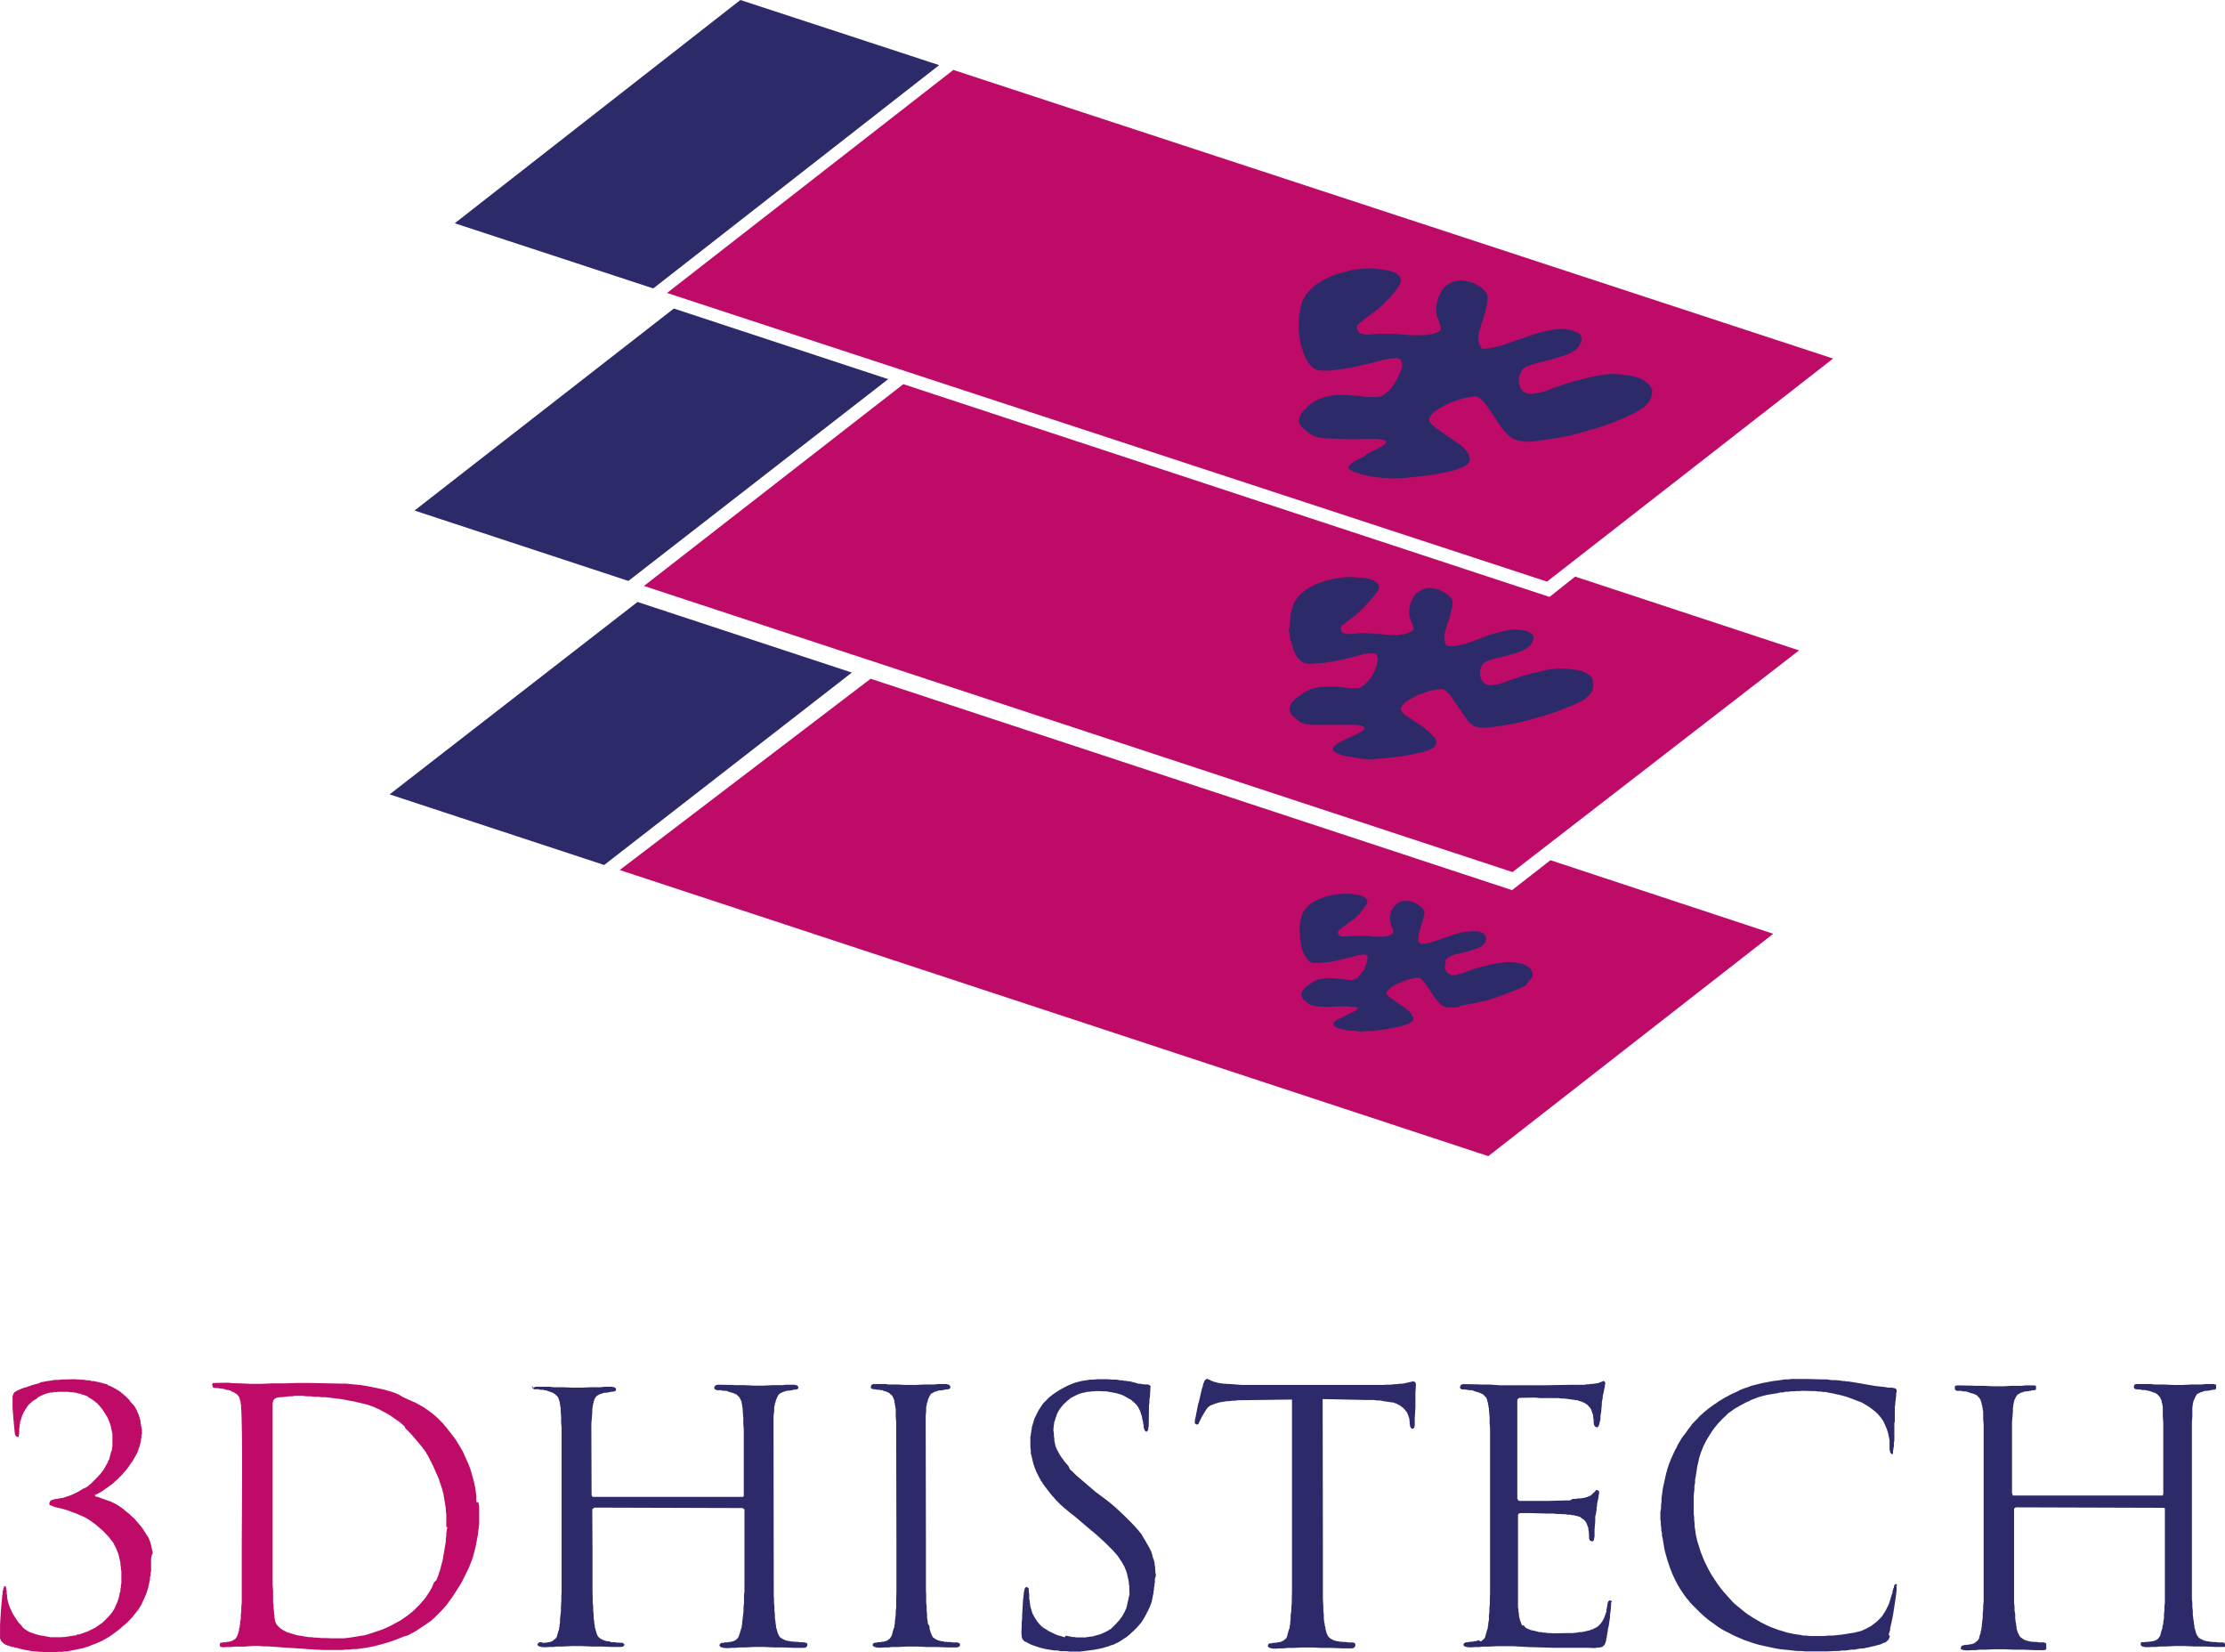 <?xml version="1.0" encoding="UTF-8"?><svg id="Layer_2" xmlns="http://www.w3.org/2000/svg" viewBox="0 0 97.37 72.3"><g id="Layer_1-2"><g><path d="M67.7,25.45L29.19,12.82,41.72,3.06l38.5,12.63-12.52,9.76Zm.11,.67l-28.28-9.31-11.35,8.83,38.01,12.52,12.54-9.7-9.8-3.23-1.12,.89Zm-1.64,12.83l-28.07-9.25-10.98,8.37,38.01,12.52,12.47-9.73-9.75-3.22-1.68,1.31ZM6.68,68.01v-.1s-.03-.11-.03-.11l-.02-.1-.02-.1-.03-.1-.03-.09-.04-.1-.05-.09-.06-.08-.05-.09-.06-.09-.06-.09-.06-.08-.06-.07-.06-.07-.12-.14-.06-.07-.07-.06-.07-.06-.07-.07-.07-.06-.07-.05-.07-.06-.07-.06-.07-.05-.07-.05-.16-.1-.06-.03-.06-.03-.06-.03-.06-.03-.06-.02-.06-.02-.06-.02-.06-.02-.11-.04-.11-.04-.11-.04-.11-.03v-.06s.12-.05,.12-.05l.11-.06,.1-.06,.09-.07,.07-.05,.07-.04,.07-.06,.07-.05,.07-.05,.07-.06,.06-.06,.07-.06,.1-.1,.11-.11,.09-.11,.1-.11,.09-.12,.08-.12,.09-.12,.07-.12,.04-.07,.04-.07,.04-.07,.03-.07,.03-.07,.02-.07,.03-.07,.02-.07,.02-.07,.02-.08,.02-.07v-.08s.02-.08,.02-.08v-.08s.02-.07,.02-.07v-.19s-.02-.06-.02-.06v-.05s-.02-.06-.02-.06v-.06s-.02-.05-.02-.05v-.06s-.01-.07-.01-.07l-.02-.07-.02-.06-.02-.06-.02-.07-.03-.06-.05-.12-.04-.07-.04-.07-.04-.06-.06-.06-.05-.06-.05-.06-.04-.06-.06-.06-.05-.05-.06-.06-.06-.05-.06-.05-.06-.05-.06-.05-.06-.04-.07-.04-.06-.04-.06-.03-.06-.03-.05-.03-.06-.03-.06-.02-.06-.02v-.03s-.07-.02-.07-.02l-.09-.02-.09-.03-.09-.02-.09-.02-.09-.02-.09-.02h-.09s-.09-.03-.09-.03h-.09s-.19-.03-.19-.03h-.09s-.09-.01-.09-.01h-.09s-.09-.01-.09-.01h-.09s-.32,.01-.32,.01h-.16s-.16,.02-.16,.02h-.16s-.16,.03-.16,.03l-.16,.02-.16,.03-.12,.02-.09,.05-.12,.03-.12,.03-.12,.04-.11,.04-.12,.04-.11,.03-.14,.06-.07,.03-.06,.03-.11,.07v.02s-.03,.01-.03,.01h0s0,.03,0,.03v.02s-.02,.02-.02,.02v.02s-.02,.02-.02,.02v.07s0,.16,0,.16v.1s0,.11,0,.11v.1s.04,.52,.04,.52l.03,.31,.03,.3v.02s.02,.02,.02,.02v.02s.02,.02,.02,.02v.02s.03,.01,.03,.01h0s.02,.02,.02,.02h.02s.02,.01,.02,.01h.02s0-.02,0-.02h.02s0-.02,0-.02v-.02s0-.02,0-.02v-.02s.02-.02,.02-.02v-.23s.02-.09,.02-.09v-.09s.02-.07,.02-.07v-.07s.03-.07,.03-.07l.02-.06,.02-.07,.02-.07,.03-.06,.03-.07,.04-.06,.03-.06,.04-.06,.04-.06,.04-.06,.05-.06,.05-.04,.05-.05,.05-.04,.05-.04,.07-.04,.07-.04,.06-.06,.07-.04,.07-.03,.08-.04,.08-.03,.08-.03,.08-.02,.08-.02h.09s.08-.02,.08-.02h.09s.09-.01,.09-.01h.08s.09,0,.09,0h.24s.12,.02,.12,.02h.12s.06,.02,.06,.02h.06s.06,.02,.06,.02l.06,.02h.06s.06,.03,.06,.03l.06,.02h.04s.05,.03,.05,.03l.06,.02,.05,.02,.04,.04,.05,.03,.05,.03,.1,.06,.05,.04,.05,.04,.05,.04,.05,.04,.04,.05,.05,.05,.04,.05,.04,.05,.04,.05,.07,.11,.04,.06,.03,.06,.05,.06,.03,.06,.03,.06,.02,.06,.03,.06,.02,.06,.02,.06,.02,.06,.02,.06v.06s.02,.06,.02,.06l.02,.09,.02,.1v.1s0,.35,0,.35v.09s-.02,.08-.02,.08v.08s-.04,.09-.04,.09l-.02,.08-.02,.08-.02,.07-.02,.08-.04,.07-.03,.08-.05,.09-.04,.07-.04,.07-.04,.07-.05,.07-.05,.06-.05,.07-.06,.06-.05,.06-.17,.17-.06,.06-.06,.06-.06,.05-.06,.05-.06,.05-.07,.04-.08,.03-.07,.04-.06,.04-.07,.04-.07,.04-.07,.03-.07,.04-.07,.03-.07,.03-.07,.03-.07,.02-.06,.02-.06,.02-.06,.02-.06,.02h-.06s-.06,.02-.06,.02h-.06s-.06,.02-.06,.02h-.07s-.06,.02-.06,.02l-.06,.02-.06,.02h-.02s-.02,.02-.02,.02h0s0,.02,0,.02l-.02,.02v.02s-.02,.02-.02,.02v.02s0,.01,0,.01h0s0,.02,0,.02h0s0,.02,0,.02h0s0,.02,0,.02h0s.03,.03,.03,.03h.04s.04,.03,.04,.03h.04s.02,.02,.02,.02h.02s.02,.02,.02,.02h.02s.11,.03,.11,.03l.14,.03,.12,.03,.13,.04,.13,.04,.15,.06,.14,.05,.14,.06,.14,.06,.09,.04,.08,.04,.08,.05,.08,.05,.08,.05,.07,.06,.08,.05,.07,.06,.07,.06,.07,.06,.07,.06,.14,.13,.08,.09,.07,.07,.06,.07,.05,.07,.05,.06,.05,.06,.04,.07,.04,.08,.04,.07,.04,.09,.04,.09,.03,.08,.03,.09,.02,.09,.02,.08,.02,.09,.02,.09v.09s.02,.09,.02,.09v.09s.02,.09,.02,.09v.35s0,.09,0,.09v.09s-.02,.08-.02,.08v.09s-.02,.08-.02,.08v.09s-.03,.09-.03,.09l-.02,.1-.02,.09-.03,.1-.03,.09-.04,.09-.04,.09-.04,.09-.05,.09-.05,.08-.06,.08-.07,.08-.06,.07-.07,.07-.07,.07-.07,.07-.05,.04-.06,.04-.05,.04-.06,.04-.06,.04-.05,.04-.06,.03-.06,.03-.06,.03-.06,.03-.06,.03-.06,.03-.06,.02-.06,.02-.07,.03-.06,.02-.06,.02-.07,.02h-.06s-.06,.03-.06,.03l-.07,.02h-.06s-.07,.02-.07,.02h-.06s-.06,.02-.06,.02h-.07s-.07,.02-.07,.02h-.07s-.12,.01-.12,.01h-.07s-.06,0-.06,0h-.34s-.11-.02-.11-.02l-.11-.02-.22-.04-.11-.02-.03-.02h-.06s-.06-.03-.06-.03l-.06-.02-.05-.02-.06-.02-.06-.02-.05-.03-.05-.03-.06-.04-.05-.03-.04-.04-.05-.04-.03-.06-.04-.04-.04-.04-.07-.08-.06-.08-.05-.08-.06-.09-.05-.08-.05-.09-.04-.09-.04-.09-.04-.09-.03-.1-.03-.09-.02-.09-.02-.1v-.1s-.02-.1-.02-.1v-.1s-.02-.07-.02-.07v-.05s-.02-.04-.02-.04h0s0-.02,0-.02h0s0-.02,0-.02h-.02s-.04-.01-.04-.01h0s0,.02,0,.02h-.02s0,.02,0,.02v.02s-.02,.02-.02,.02v.04s-.02,.04-.02,.04v.04s-.02,.04-.02,.04v.12s-.02,.07-.02,.07v.07s-.05,.54-.05,.54l-.04,.64v.55s0,.04,0,.04v.04s.03,.04,.03,.04v.04s.04,.03,.04,.03l.02,.03,.02,.02,.02,.02,.04,.03,.04,.03,.03,.02,.06,.02,.06,.02,.06,.02,.06,.02,.06,.02h.06s.06,.03,.06,.03h.06s.17,.05,.17,.05l.17,.04,.17,.03,.17,.03,.34,.03h.09s.08,.02,.08,.02h.52s.1-.02,.1-.02h.21s.1-.02,.1-.02h.1s.1-.02,.1-.02l.1-.02,.1-.02,.1-.02,.1-.02,.09-.02,.1-.02,.09-.03,.1-.03,.09-.03,.09-.04,.19-.07,.09-.04,.09-.04,.09-.04,.09-.05,.09-.05,.09-.05,.09-.06,.09-.06,.08-.06,.08-.06,.08-.06,.08-.06,.07-.06,.07-.07,.08-.06,.07-.06,.07-.07,.07-.07,.07-.07,.06-.07,.06-.07,.06-.08,.06-.07,.06-.08,.06-.09,.05-.08,.05-.08,.04-.09,.04-.09,.04-.09,.04-.09,.04-.09,.03-.09,.03-.09,.03-.09,.02-.09,.02-.09,.02-.09,.02-.1v-.09s.03-.09,.03-.09v-.1s.02-.1,.02-.1v-.1s0-.09,0-.09v-.1s0-.16,0-.16v-.1s.04-.18,.04-.18Zm14.25-2.28l.04,.18v.78s-.02,.16-.02,.16l-.02,.16-.02,.16-.03,.16-.03,.16-.03,.16-.04,.16-.04,.16-.04,.15-.05,.15-.06,.15-.06,.15-.07,.15-.06,.12-.06,.12-.06,.12-.06,.12-.06,.11-.07,.11-.07,.11-.07,.11-.07,.11-.07,.11-.08,.11-.08,.11-.08,.11-.08,.1-.09,.1-.09,.1-.07,.07-.07,.07-.07,.07-.07,.07-.09,.08-.09,.08-.1,.07-.1,.07-.09,.06-.09,.06-.09,.06-.09,.06-.09,.06-.09,.05-.1,.05-.09,.05-.1,.05-.12,.03-.1,.04-.1,.04-.1,.04-.11,.04-.1,.04-.25,.08-.14,.04-.15,.04-.15,.04-.15,.04-.15,.03-.3,.05-.15,.02-.15,.02h-.16s-.15,.02-.15,.02h-.16s-.15,.02-.15,.02h-.83s-.55-.03-.55-.03l-.54-.04-.5-.03-.85-.06h-.2s-.2-.02-.2-.02h-.21s-.4,.03-.4,.03h-.43s-.17,.02-.17,.02h-.15s-.19,.01-.19,.01h-.04s-.04-.02-.04-.02h-.04s0-.02,0-.02h-.02s0-.02,0-.02h0s0-.02,0-.02h0v-.02h0s0-.02,0-.02h0s0-.02,0-.02h0s0-.02,0-.02h0s.02-.02,.02-.02h0s0-.02,0-.02h.07s.06-.02,.06-.02h.12s.06-.02,.06-.02h.06s.11-.03,.11-.03h.02s.03-.02,.03-.02l.02-.02h.02s.02-.02,.02-.02h.02s.02-.03,.02-.03h.02s.02-.03,.02-.03l.02-.02,.02-.02v-.02s.02-.02,.02-.02v-.02s.02-.02,.02-.02v-.02s.03-.07,.03-.07l.02-.07,.02-.07v-.07s.03-.07,.03-.07v-.07s.02-.07,.02-.07v-.07s.03-.17,.03-.17v-.17s.02-.17,.02-.17v-.17s.02-.17,.02-.17v-.17s0-.34,0-.34v-1.97c0-.76,.05-5.35-.03-6.08v-.12s-.02-.06-.02-.06v-.06s-.02-.06-.02-.06l-.02-.06v-.03s-.02-.05-.02-.05l-.02-.03-.02-.03-.02-.02-.02-.03-.02-.02-.03-.02-.06-.04-.03-.02-.03-.02-.07-.02-.08-.05-.07-.02h-.08s-.03-.02-.03-.02h-.03s-.03-.02-.03-.02h-.03s-.07-.02-.07-.02h-.1s-.03-.02-.03-.02h-.04s-.14-.01-.14-.01h-.02s-.03-.01-.03-.01h-.02s-.02-.02-.02-.02h-.02s0-.03,0-.03v-.02s-.02-.02-.02-.02v-.04s0-.01,0-.01h0s0-.02,0-.02h0s0-.02,0-.02h0s.02-.02,.02-.02h.03s.05-.01,.05-.01h.04s.55-.01,.55-.01h.07s.07,.02,.07,.02h.07s.35,.01,.35,.01l.42,.02h.2s.27,0,.27,0l.48-.02h.54s.6-.02,.6-.02h.45l1.43,.03h.21s.2,.02,.2,.02l.21,.02,.21,.02,.2,.03,.21,.04,.2,.04,.2,.04,.09,.02,.09,.02,.09,.02,.09,.03,.09,.02,.09,.03,.09,.03,.09,.03,.09,.04,.09,.04,.18,.11,.09,.04,.09,.04,.09,.04,.09,.04,.09,.04,.09,.04,.09,.05,.09,.05,.09,.05,.09,.05,.08,.06,.09,.06,.08,.06,.08,.06,.08,.06,.08,.07,.07,.06,.07,.07,.07,.07,.07,.07,.07,.07,.07,.09,.08,.09,.07,.09,.07,.09,.07,.09,.07,.09,.07,.09,.07,.1,.06,.1,.06,.1,.06,.1,.06,.1,.06,.11,.05,.11,.05,.11,.05,.11,.06,.14,.06,.14,.05,.14,.04,.13,.04,.14,.04,.14,.04,.15,.03,.14,.03,.15,.02,.15,.02,.15v.15s.01,.15,.01,.15Zm-1.36,1.09h-.04v-.56s-.02-.13-.02-.13v-.12s-.04-.25-.04-.25l-.02-.12-.02-.12-.02-.12-.03-.12-.03-.12-.04-.12-.04-.12-.04-.12-.04-.12-.04-.09-.04-.09-.04-.09-.04-.09-.04-.09-.04-.09-.09-.18-.05-.09-.04-.09-.05-.09-.05-.08-.05-.09-.06-.08-.06-.08-.06-.08-.11-.13-.1-.12-.19-.22-.06-.07-.06-.06-.12-.12-.06-.06-.04-.09-.07-.06-.07-.06-.07-.06-.07-.05-.06-.04-.07-.05-.07-.05-.07-.05-.07-.05-.07-.04-.07-.04-.07-.04-.08-.04-.09-.05-.07-.04-.08-.04-.08-.03-.08-.04-.08-.03-.08-.03-.08-.03-.17-.05-.09-.02-.17-.04-.16-.04-.16-.03-.16-.03-.16-.03-.17-.03-.16-.02-.17-.02-.16-.02-.17-.02h-.16s-.17-.02-.17-.02h-.16s-.17-.02-.17-.02h-.17s-.16-.02-.16-.02h-.37s-.11,.02-.11,.02h-.11l-.17,.02-.18,.02h-.05s-.04,0-.04,0l-.1,.02h-.03s-.03,.03-.03,.03h-.03s-.03,.03-.03,.03l-.02,.02-.02,.02v.02s-.02,.03-.02,.03v.03s-.02,.04-.02,.04v.03s0,.07,0,.07v.23s0,.23,0,.23v.23s0,4.43,0,4.43v2.16s0,.29,0,.29v.29s.02,.29,.02,.29v.29s0,.1,0,.1v.11s.02,.12,.02,.12v.12s.02,.11,.02,.11v.11s.02,.1,.02,.1v.11s.02,.06,.02,.06v.06s.02,.05,.02,.05l.02,.05,.02,.04,.02,.03,.02,.02,.03,.04,.02,.02,.02,.02,.03,.02,.02,.03,.03,.02,.03,.02,.03,.02,.03,.02,.03,.02,.06,.03,.12,.06,.07,.02,.06,.02,.07,.02,.07,.02,.06,.02,.12,.03,.12,.02,.12,.02,.12,.02,.12,.02h.12s.12,.02,.12,.02h.12s.2,.02,.2,.02h.2s.2,.01,.2,.01h.2s.13,0,.13,0h.26s.25-.03,.25-.03l.13-.02,.25-.04,.12-.02,.13-.02,.12-.03,.12-.04,.12-.04,.12-.04,.12-.04,.12-.04,.11-.04,.11-.05,.11-.05,.11-.05,.11-.06,.11-.06,.11-.06,.11-.06,.1-.07,.1-.07,.1-.07,.1-.08,.09-.07,.09-.08,.17-.17,.07-.07,.07-.08,.07-.08,.07-.08,.06-.08,.06-.09,.06-.09,.06-.09,.05-.09,.05-.09,.04-.1,.04-.1,.11-.11,.04-.1,.04-.1,.03-.1,.04-.11,.03-.11,.03-.12,.03-.11,.03-.11,.02-.12,.02-.11,.02-.12,.02-.12,.02-.12,.02-.11,.02-.12v-.12s.02-.12,.02-.12v-.12s.02-.12,.02-.12v-.04s.02-.04,.02-.04v-.04s.01-.04,.01-.04h0Z" style="fill:#bf0b68;"/><path d="M63.88,44.06l-.19,.02h-.1s-.19,0-.19,0h-.1s-.05-.02-.05-.02l-.04-.02h-.03s-.05-.03-.05-.03h-.02s-.02-.02-.02-.02l-.02-.02-.02-.02-.09-.09-.04-.04-.03-.04-.07-.09-.04-.04-.02-.04-.37-.55-.04-.05-.09-.1-.04-.04-.02-.02-.02-.02-.03-.02h-.02s-.03-.02-.03-.02h-.05s-.05,0-.05,0h-.09s-.09,.03-.09,.03l-.09,.02-.09,.02-.09,.02-.09,.04-.09,.03-.09,.04-.09,.04-.09,.04-.09,.05-.09,.05-.08,.07-.04,.04-.04,.04-.02,.02-.04,.02v.02s-.02,.02-.02,.02v.04s-.01,0-.01,0v.02s.01,0,.01,0v.02s.02,.04,.02,.04h.01s.06,.07,.06,.07l.05,.05,.06,.05,.06,.04,.54,.37,.03,.03,.04,.02,.04,.03,.03,.03,.03,.02,.04,.04,.03,.04,.03,.03,.02,.02v.03s.02,.02,.02,.02v.02s.02,.02,.02,.02v.02s.02,.02,.02,.02v.02s.02,.02,.02,.02v.09h-.01s-.01,.03-.01,.03v.02s-.02,0-.02,0l-.02,.02-.02,.02-.02,.02-.02,.02-.07,.03-.07,.03-.07,.03-.07,.02-.14,.04-.14,.04-.14,.03-.27,.05-.14,.02-.14,.02-.14,.02-.18,.02-.19,.02h-.19s-.19,.02-.19,.02h-.11s-.11-.02-.11-.02l-.12-.02h-.11s-.11,0-.11,0l-.12-.02-.11-.02-.1-.03-.07-.02-.06-.02-.06-.02-.06-.04h-.02s-.02-.03-.02-.03l-.02-.02-.02-.02h-.01s-.01-.03-.01-.03v-.06h.01s.01-.03,.01-.03h.01s.01-.02,.01-.02h.01s.07-.07,.07-.07l.04-.02,.04-.02,.12-.06,.12-.06,.12-.06,.12-.06,.15-.07,.07-.04,.07-.04h.02s.02-.03,.02-.03h.02s.01-.03,.01-.03l.02-.02v-.02s.01-.02,.01-.02h-.01s-.02-.02-.02-.02h-.02s-.02-.02-.02-.02h-.06s-.02,0-.02,0h-.12s-.12-.02-.12-.02h-.52s-.27,.02-.27,.02h-.27s-.27-.02-.27-.02h-.07s-.07-.02-.07-.02h-.07s-.07-.03-.07-.03h-.03s-.03-.02-.03-.02h-.03s-.02-.02-.02-.02l-.06-.04-.06-.05-.06-.05-.06-.04-.03-.03-.02-.03-.02-.04-.02-.03v-.03s-.02-.02-.02-.02v-.03s-.02-.03-.02-.03v-.05s.02-.03,.02-.03v-.02s.03-.05,.03-.05l.03-.04,.03-.04,.03-.04,.04-.04,.04-.04,.04-.03,.04-.04,.04-.03,.05-.03,.04-.03,.05-.03,.07-.04,.06-.03,.07-.03,.07-.03,.07-.02h.07s.08-.02,.08-.02h.07s.09-.02,.09-.02h.29s.09,.02,.09,.02h.09s.1,.02,.1,.02h.09s.09,.02,.09,.02h.1s.09,.02,.09,.02h.18s.04-.02,.04-.02h.04s.03-.02,.03-.02l.04-.02,.04-.02,.04-.03,.04-.04,.03-.04,.04-.03,.02-.04,.03-.04,.03-.04,.02-.03,.03-.04,.02-.04,.03-.04,.02-.05,.02-.04v-.04s.03-.04,.03-.04v-.04s.03-.04,.03-.04v-.04s.02-.05,.02-.05v-.04s.02-.05,.02-.05v-.09s-.02-.02-.02-.02v-.02s-.02-.02-.02-.02l-.02-.02h-.01s-.02-.02-.02-.02h-.02s-.02,0-.02,0h-.02s-.05,0-.05,0h-.07s-.07,.02-.07,.02h-.07s-.07,.03-.07,.03l-.24,.06-.25,.06-.25,.06-.24,.06-.11,.02-.11,.02h-.1s-.11,.02-.11,.02h-.11s-.11,.02-.11,.02h-.11s-.14,0-.14,0h-.04s-.03-.02-.03-.02h-.04s-.03-.03-.03-.03h-.03s-.02-.03-.02-.03l-.03-.02-.03-.03-.03-.03-.02-.03-.02-.04-.03-.03-.02-.04-.02-.03-.02-.04-.03-.05-.02-.06-.02-.05-.02-.06-.02-.05-.02-.06v-.06s-.02-.06-.02-.06v-.06s-.02-.06-.02-.06v-.06s-.02-.06-.02-.06v-.2s-.01-.06-.01-.06v-.06s-.01-.17-.01-.17v-.09s.02-.09,.02-.09v-.08s.03-.09,.03-.09l.02-.09,.02-.08,.02-.05,.02-.05,.02-.05,.03-.05,.03-.04,.03-.04,.03-.04,.04-.04,.03-.04,.04-.03,.04-.04,.04-.04,.04-.02,.04-.04,.04-.02,.04-.02,.04-.03,.05-.02,.04-.02,.04-.02,.1-.04,.1-.04,.1-.04,.11-.03,.11-.03,.2-.04,.1-.02h.11s.11-.02,.11-.02h.1s.22,0,.22,0h.11s.11,.02,.11,.02l.11,.02h.04s.08,.02,.08,.02h.04s.04,.03,.04,.03h.04s.04,.02,.04,.02l.04,.02,.04,.02,.04,.02,.02,.03,.03,.03h.01s.01,.03,.01,.03v.02s.02,.02,.02,.02v.09s-.02,.02-.02,.02v.03s-.02,.02-.02,.02v.02s-.06,.06-.06,.06l-.04,.06-.04,.05-.04,.06-.05,.06-.04,.06-.04,.05-.05,.05-.05,.05-.05,.05-.06,.04-.05,.05-.06,.04-.05,.04-.06,.04-.06,.04-.35,.27-.04,.03-.04,.04v.02s-.02,.02-.02,.02v.09s.02,.02,.02,.02h0s.01,.02,.01,.02h.01s.01,.02,.01,.02h.01s.01,.02,.01,.02h.02s.05,.03,.05,.03h.02s.03,0,.03,0h.07s.16,0,.16,0h.07s.12-.02,.12-.02h.24s.12,0,.12,0h.12s.12,0,.12,0h.12s.12,.02,.12,.02h.07s.07,.02,.07,.02h.13s.07,0,.07,0h.2s.07-.02,.07-.02h.06s.07-.03,.07-.03l.06-.02h.03s.02-.02,.02-.02l.02-.02h.03s.02-.02,.02-.02h.01s.01-.02,.01-.02v-.02s.02-.02,.02-.02v-.02s.01-.06,.01-.06v-.02s-.02-.02-.02-.02v-.02s-.08-.18-.08-.18v-.04s-.02-.04-.02-.04v-.04s-.02-.04-.02-.04v-.08s-.01-.08-.01-.08v-.04s.01-.04,.01-.04v-.04s.02-.04,.02-.04v-.04s.02-.04,.02-.04v-.04s.03-.04,.03-.04l.02-.04,.02-.04,.06-.09,.04-.04,.04-.04,.04-.04,.05-.04,.05-.03,.05-.02h.03s.03-.02,.03-.02h.03s.04-.02,.04-.02h.07s.13,0,.13,0h.04s.04,.02,.04,.02h.03s.03,0,.03,0h.04s.03,.02,.03,.02l.06,.02,.06,.03,.06,.03,.06,.04,.06,.04,.05,.04,.05,.04,.04,.04,.03,.04,.03,.04v.02s.02,.02,.02,.02v.19s-.02,.04-.02,.04l-.03,.12-.03,.12-.04,.12-.04,.12-.03,.1-.03,.1-.02,.11-.02,.1v.04s-.01,.13-.01,.13v.03s.02,.02,.02,.02v.02s.02,.02,.02,.02h.01s.01,.02,.01,.02h.01s.01,.02,.01,.02h.02s.02,.02,.02,.02h.02s.02,0,.02,0h.05s.04,0,.04,0h.05s.04-.02,.04-.02l.12-.02,.12-.03,.12-.04,.12-.04,.13-.04,.12-.05,.13-.04,.26-.09,.12-.04,.14-.04,.13-.04,.1-.02,.1-.02h.11s.11-.02,.11-.02h.11s.05,0,.05,0h.06s.05,0,.05,0h.05s.06,.02,.06,.02h.05s.03,.02,.03,.02h.02s.02,.02,.02,.02h.02s.03,.02,.03,.02h.02s.02,.02,.02,.02l.02,.02,.02,.02v.02s.04,.04,.04,.04v.02s.01,.02,.01,.02v.02s.02,.02,.02,.02v.09s-.01,.02-.01,.02v.02s-.03,.06-.03,.06v.02s-.02,.02-.02,.02l-.02,.03-.02,.02-.02,.02-.02,.02-.02,.02-.02,.02-.02,.02-.04,.02-.04,.02-.04,.02-.04,.02-.04,.02h-.04s-.04,.03-.04,.03h-.04s-.17,.06-.17,.06l-.17,.05-.17,.04-.17,.04-.09,.02-.1,.03-.09,.03-.09,.04-.04,.02-.04,.02-.03,.03-.04,.02v.02s-.02,.02-.02,.02v.02s-.03,.02-.03,.02l-.02,.03,.03,.05v.03s-.02,.03-.02,.03v.02s-.02,.03-.02,.03v.15s.01,.03,.01,.03v.03s.02,.03,.02,.03h.01s.01,.03,.01,.03v.02s.02,.02,.02,.02v.02s.02,.02,.02,.02h.02s.02,.03,.02,.03h.02s.02,.02,.02,.02h.02s.02,.02,.02,.02h.01s.02,.02,.02,.02h.02s.02,.02,.02,.02h.05s.06,0,.06,0h.06s.11-.03,.11-.03l.06-.02h.06s.06-.02,.06-.02l.04-.02,.11-.04,.05-.02,.14-.05,.14-.05,.14-.04,.14-.04,.14-.04,.29-.07,.14-.04h.09s.07-.03,.07-.03h.07s.07-.02,.07-.02h.07s.07-.02,.07-.02h.07s.07-.02,.07-.02h.29s.07,.02,.07,.02h.07s.07,.02,.07,.02h.07s.07,.02,.07,.02l.05,.02h.05s.06,.03,.06,.03l.05,.02,.05,.02,.04,.03,.05,.02,.04,.03,.02,.02,.02,.02,.02,.02,.02,.02,.02,.03,.02,.03v.02s.02,.04,.02,.04v.03s.02,.03,.02,.03v.1s-.02,.03-.02,.03v.04s-.02,.02-.02,.02l-.02,.03-.02,.03-.02,.03-.02,.03-.02,.02-.03,.02-.02,.03-.02,.02-.04,.03-.02,.08-.04,.03-.04,.02-.04,.02-.04,.02-.04,.02-.04,.02-.17,.07-.17,.07-.18,.07-.17,.07-.17,.06-.17,.06-.18,.06-.18,.06-.18,.05-.18,.04-.18,.04-.19,.03-.18,.04-.19,.03-.19,.04ZM41.1,2.85L32.4,0l-12.5,9.77,8.69,2.85L41.1,2.85Zm-2.23,13.74l-9.38-3.09-11.35,8.84,9.36,3.08,11.37-8.83Zm17.53,10.92v.07s.02,.07,.02,.07v.07s.02,.07,.02,.07l.02,.07v.07s.02,.07,.02,.07l.02,.07,.02,.07,.02,.07,.02,.07,.02,.07,.02,.07,.03,.07,.03,.07,.03,.05,.02,.05,.03,.05,.03,.05,.04,.04,.04,.04,.08,.08,.03,.03,.04,.02,.04,.02,.04,.02h.05s.04,.02,.04,.02h.04s.04,.02,.04,.02h.14s.14-.02,.14-.02h.14s.14-.02,.14-.02h.14s.14-.03,.14-.03l.14-.02,.14-.02,.32-.07,.32-.07,.32-.08,.32-.09,.09-.02h.09s.09-.02,.09-.02h.09s.07,0,.07,0h.07s.02,.02,.02,.02h.02s.02,.02,.02,.02l.02,.02,.02,.02v.02s.02,.03,.02,.03v.03s.02,.03,.02,.03v.16s-.02,.06-.02,.06l-.02,.06v.06s-.03,.05-.03,.05l-.02,.06-.02,.06-.02,.06-.03,.06-.03,.06-.03,.06-.03,.05-.04,.06-.04,.05-.04,.05-.04,.05-.04,.05-.04,.04-.05,.04-.04,.05-.05,.04-.06,.04-.06,.03h-.03s-.05,.03-.05,.03h-.06s-.22,0-.22,0h-.13s-.12-.02-.12-.02h-.12s-.12-.02-.12-.02l-.12-.02h-.12s-.13,0-.13,0h-.12s-.25,0-.25,0h-.13s-.04,0-.04,0l-.08,.03h-.05s-.05,.02-.05,.02h-.05s-.05,.02-.05,.02h-.04s-.05,.03-.05,.03h-.05s-.04,.03-.04,.03l-.09,.04-.05,.02-.04,.02-.09,.06-.06,.04-.06,.04-.06,.04-.06,.04-.05,.05-.06,.04-.05,.05-.07,.07-.02,.02-.04,.06-.02,.03v.03s-.03,.03-.03,.03l-.02,.07v.04s-.02,.04-.02,.04v.08s.02,.04,.02,.04l.02,.07,.03,.04,.04,.05,.04,.04,.04,.04,.07,.06,.07,.06,.08,.06,.07,.06,.03,.02h.03s.03,.02,.03,.02h.04s.09,.03,.09,.03l.1,.02h.09s.1,.02,.1,.02h.18s.18,0,.18,0h.17s.55,0,.55,0h.36s.32,0,.32,0h.16s.15,.02,.15,.02h.03s.04,.02,.04,.02h.04s.03,.02,.03,.02h.03s.02,.03,.02,.03h.01s.01,.02,.01,.02v.03h-.01s-.01,.03-.01,.03l.02,.02h-.01s-.02,.03-.02,.03l-.02,.02-.03,.02-.02,.02-.09,.05-.1,.06-.09,.04-.1,.05-.16,.07-.32,.15-.16,.09-.05,.03-.04,.03-.05,.04-.04,.04h-.01s-.02,.03-.02,.03v.02s-.02,.02-.02,.02h-.01s-.01,.03-.01,.03v.07s.02,.02,.02,.02v.02s.04,.02,.04,.02l.02,.02,.03,.02,.03,.02,.08,.04,.08,.03,.08,.03,.08,.02,.14,.03,.15,.03,.14,.02,.29,.05,.14,.02h.14s.15,.02,.15,.02h.03l.25-.02,.25-.02,.5-.05,.17-.02,.17-.02,.18-.03,.17-.03,.17-.03,.35-.08,.17-.04,.05-.02,.04-.02h.05s.05-.03,.05-.03l.04-.02,.04-.02,.04-.02,.04-.02,.03-.02,.03-.02,.02-.03,.03-.02v-.02s.02-.02,.02-.02v-.02s.02-.03,.02-.03v-.03s.01-.04,.01-.04v-.04s-.02-.04-.02-.04v-.03s-.02-.03-.02-.03v-.03s-.03-.03-.03-.03l-.02-.03-.02-.02-.02-.02-.02-.03-.04-.04-.04-.04-.04-.04-.05-.04-.04-.04-.05-.04-.05-.04-.04-.04-.71-.48-.04-.02-.04-.03-.04-.03-.04-.02-.03-.04-.04-.03-.03-.04-.03-.03-.02-.02v-.02s-.02-.02-.02-.02v-.02s-.02-.02-.02-.02v-.05s.02-.02,.02-.02v-.04s.02-.02,.02-.02l.02-.03,.02-.03,.04-.05,.05-.05,.06-.05,.06-.04,.11-.07,.11-.06,.11-.06,.12-.06,.12-.05,.12-.04,.12-.04,.12-.04,.06-.02,.06-.02h.06s.06-.02,.06-.02h.06s.06-.02,.06-.02h.06s.06-.02,.06-.02h.14s.02,.02,.02,.02h.02s.04,.03,.04,.03l.03,.02,.03,.02,.03,.02,.06,.06,.06,.06,.06,.06,.04,.07,.49,.72,.04,.06,.04,.06,.04,.06,.04,.05,.04,.06,.05,.06,.05,.05,.06,.05,.03,.02,.02,.02,.03,.02,.03,.02,.04,.02h.03s.03,.02,.03,.02l.04,.02h.06s.07,.02,.07,.02h.06s.13,0,.13,0h.07s.06,0,.06,0h.07s.12-.02,.12-.02l.24-.03,.24-.04,.24-.04,.24-.04,.24-.05,.24-.06,.24-.06,.24-.07,.24-.07,.24-.07,.23-.07,.23-.08,.23-.09,.22-.09,.23-.09,.22-.1,.06-.03,.06-.02,.05-.03,.06-.03,.04-.03,.06-.04,.04-.04,.05-.04,.04-.02,.04-.04,.03-.04,.03-.03,.03-.04,.02-.04,.02-.04,.02-.04,.02-.04v-.04s.02-.04,.02-.04v-.04s.01-.09,.01-.09v-.04s-.02-.04-.02-.04v-.04s0-.11,0-.11l-.02-.04-.02-.03-.02-.04-.03-.03-.04-.04-.03-.02-.06-.04-.06-.04-.06-.03-.07-.03-.06-.03-.07-.02-.07-.02h-.07s-.09-.03-.09-.03h-.09s-.09-.02-.09-.02h-.09s-.09-.02-.09-.02h-.18s-.09,0-.09,0h-.09s-.09,0-.09,0h-.09s-.09,.02-.09,.02h-.09s-.09,.02-.09,.02l-.09,.02-.09,.02-.21,.05-.18,.04-.18,.04-.17,.05-.18,.05-.17,.05-.17,.06-.17,.06-.17,.06-.07,.03-.06,.02-.07,.02-.07,.02-.06,.02-.07,.02-.07,.02h-.07s-.03,.02-.03,.02h-.08s-.04,.02-.04,.02h-.15s-.02-.02-.02-.02h-.03s-.02-.02-.02-.02h-.03s-.05-.03-.05-.03l-.03-.02-.02-.02-.02-.02-.02-.02-.02-.02-.02-.02v-.03s-.03-.02-.03-.02v-.02s-.02-.02-.02-.02l-.02-.04v-.04s-.02-.04-.02-.04v-.04s-.01-.16-.01-.16v-.04s.02-.04,.02-.04v-.04s.02-.04,.02-.04v-.04s.03-.03,.03-.03l.02-.04,.02-.03,.02-.02v-.02s.05-.04,.05-.04l.04-.03,.05-.03,.05-.02,.06-.02,.06-.02,.06-.02,.12-.04,.06-.02,.06-.02h.06s.44-.12,.44-.12l.22-.06,.22-.07,.06-.02,.05-.02,.05-.02,.05-.03,.05-.02,.05-.03,.05-.02,.04-.04,.03-.02,.04-.02,.02-.03,.03-.03,.02-.03,.02-.03,.02-.03,.02-.03v-.03s.02-.02,.02-.02v-.02s.02-.02,.02-.02v-.03s.02-.02,.02-.02v-.03s.01-.02,.01-.02v-.03s-.02-.04-.02-.04v-.03s-.02-.03-.02-.03v-.02s-.03-.02-.03-.02l-.02-.02-.02-.02-.03-.02-.02-.02-.03-.02h-.02s-.03-.03-.03-.03h-.03s-.04-.02-.04-.02h-.03s-.07-.02-.07-.02l-.07-.02h-.07s-.07-.02-.07-.02h-.07s-.07-.01-.07-.01h-.07s-.07,.01-.07,.01h-.11s-.1,.02-.1,.02l-.1,.02-.1,.02-.17,.04-.16,.05-.17,.04-.16,.05-.16,.06-.16,.06-.15,.06-.16,.06-.09,.04-.1,.03-.1,.03-.09,.03-.1,.03-.1,.02-.1,.03-.1,.02h-.07s-.07,.02-.07,.02h-.07s-.07,0-.07,0h-.03s-.04-.02-.04-.02h-.03s-.03-.02-.03-.02h-.02s-.02-.03-.02-.03h-.01s-.01-.02-.01-.02l-.02-.03v-.04s-.02-.04-.02-.04v-.04s-.02-.06-.02-.06v-.17s.03-.14,.03-.14l.04-.14,.04-.14,.04-.13,.06-.16,.04-.16,.04-.17,.04-.16,.02-.07v-.06s.01-.16,.01-.16v-.03s-.02-.03-.02-.03v-.03s-.02-.02-.02-.02l-.02-.03v-.02s-.03-.02-.03-.02l-.03-.03-.04-.03-.03-.03-.03-.02-.03-.03-.07-.06-.04-.02-.04-.02-.04-.02-.04-.02-.04-.02-.04-.02-.04-.02h-.04s-.04-.02-.04-.02h-.04s-.04-.02-.04-.02h-.04s-.04-.02-.04-.02h-.05s-.04-.01-.04-.01h-.04s-.04-.01-.04-.01h-.04s-.05,.01-.05,.01h-.04s-.04,.02-.04,.02h-.04s-.04,.02-.04,.02l-.04,.02-.04,.02h-.03s-.04,.03-.04,.03l-.03,.02-.03,.02-.03,.02-.03,.02-.02,.02-.03,.02-.02,.02-.03,.03-.02,.03-.02,.03-.02,.03-.02,.02-.02,.03-.02,.04-.02,.06-.03,.05-.02,.05-.02,.04-.02,.05v.05s-.02,.05-.02,.05v.05s-.02,.06-.02,.06v.25s.02,.05,.02,.05v.05s.03,.06,.03,.06v.04s.1,.24,.1,.24v.03s.02,.03,.02,.03v.03s.02,.03,.02,.03v.08s-.02,.02-.02,.02v.02s-.02,.02-.02,.02h-.02s-.02,.03-.02,.03l-.04,.02-.04,.02-.04,.02h-.04s-.07,.03-.07,.03l-.07,.02-.08,.02h-.07s-.09,.02-.09,.02h-.09s-.27,.01-.27,.01h-.09s-.09-.02-.09-.02h-.09s-.16-.03-.16-.03h-.16s-.15-.02-.15-.02h-.16s-.16-.02-.16-.02h-.32s-.16,.02-.16,.02h-.05s-.05,.02-.05,.02h-.25s-.05-.02-.05-.02h-.08s-.04-.02-.04-.02h-.03s-.02-.02-.02-.02h-.02s-.01-.02-.01-.02h-.01s-.01-.03-.01-.03v-.02s-.02-.02-.02-.02v-.02s-.02-.02-.02-.02v-.06s0-.03,0-.03v-.03s.02-.02,.02-.02l.02-.02,.02-.02,.03-.02,.02-.02,.47-.37,.08-.06,.07-.06,.07-.06,.06-.06,.07-.07,.06-.06,.07-.06,.06-.07,.06-.07,.06-.07,.06-.07,.06-.07,.06-.07,.06-.07,.11-.15,.02-.03v-.02s.03-.02,.03-.02v-.02s.02-.04,.02-.04v-.03s.01-.07,.01-.07v-.03s-.02-.04-.02-.04l-.02-.03-.02-.02-.02-.02-.02-.02-.02-.02-.02-.02h-.02s-.02-.03-.02-.03h-.02s-.02-.02-.02-.02l-.05-.02-.06-.02-.05-.02-.05-.02-.05-.02h-.06s-.06-.02-.06-.02h-.05s-.14-.02-.14-.02h-.14s-.14-.02-.14-.02h-.14s-.14,0-.14,0h-.14s-.14,.02-.14,.02l-.14,.02-.14,.02-.14,.03-.14,.03-.14,.04-.13,.04-.25,.09-.13,.06-.06,.03-.06,.03-.06,.03-.06,.04-.05,.03-.06,.04-.05,.04-.06,.04-.05,.04-.05,.04-.05,.05-.05,.05-.04,.05-.04,.05-.04,.06-.04,.06-.04,.06-.04,.06-.02,.07-.02,.07-.04,.11-.02,.11-.03,.11v.12s-.02,.11-.02,.11v.12s-.02,.11-.02,.11v.12s.01,.03,.01,.03h-.04Zm-39.35,7.25l9.39,3.09,10.84-8.42-9.38-3.09-10.85,8.42Zm55.25-17.66v-.05s-.03-.04-.03-.04l-.02-.05-.02-.04-.03-.04-.03-.04-.04-.04-.08-.07-.06-.05-.07-.04-.07-.04-.15-.07-.08-.03-.08-.02-.07-.02-.11-.02-.11-.02h-.11s-.11-.03-.11-.03h-.11s-.11-.02-.11-.02h-.11s-.11-.01-.11-.01h-.11s-.11,.02-.11,.02h-.11s-.11,.03-.11,.03h-.11s-.11,.03-.11,.03l-.11,.02-.1,.02-.25,.06-.2,.05-.21,.04-.2,.06-.2,.06-.2,.06-.2,.07-.2,.07-.2,.07-.07,.03-.07,.03-.08,.03-.08,.02-.07,.02-.08,.02-.08,.02-.08,.02h-.04s-.04,.02-.04,.02h-.08s-.12,.01-.12,.01h-.04s-.04-.01-.04-.01h-.04s-.03-.02-.03-.02h-.03s-.04-.02-.04-.02l-.03-.02-.02-.02-.04-.02-.02-.02-.02-.02-.02-.03-.02-.02-.02-.03-.02-.03-.02-.03v-.03s-.02-.04-.02-.04v-.04s-.02-.05-.02-.05v-.04s-.01-.04-.01-.04v-.05s0-.04,0-.04v-.12s.02-.04,.02-.04v-.04s.03-.04,.03-.04l.02-.04,.02-.04,.02-.04,.02-.04,.02-.04,.02-.03,.05-.04,.04-.03,.06-.04,.06-.02,.07-.02,.07-.03,.07-.02,.07-.02,.07-.02,.07-.02,.07-.02,.07-.02,.13-.03,.13-.03,.12-.03,.12-.04,.13-.04,.12-.03,.12-.04,.13-.04,.06-.02,.06-.02,.06-.02,.06-.02,.11-.07,.06-.03,.06-.04,.04-.02,.04-.03,.04-.03,.03-.04,.03-.03,.03-.04,.02-.04,.02-.04,.02-.03,.02-.02v-.03s.02-.03,.02-.03v-.03s.01-.04,.01-.04v-.03s.01-.03,.01-.03v-.04s-.02-.04-.02-.04v-.04s-.02-.03-.02-.03l-.02-.04-.02-.03-.02-.02-.02-.02-.04-.02-.03-.02h-.03s-.04-.03-.04-.03h-.03s-.04-.03-.04-.03h-.04s-.04-.02-.04-.02l-.08-.02-.07-.02h-.08s-.08-.02-.08-.02h-.07s-.08-.01-.08-.01h-.08s-.08,.02-.08,.02h-.12s-.12,.02-.12,.02l-.12,.02-.12,.02-.19,.05-.19,.05-.19,.06-.19,.06-.37,.13-.19,.06-.18,.07-.12,.04-.11,.04-.12,.04-.11,.03-.12,.04-.12,.03-.11,.03-.12,.02h-.04s-.04,.02-.04,.02h-.04s-.04,.01-.04,.01h-.04s-.12,.01-.12,.01h-.04s-.04-.02-.04-.02h-.04s-.04-.03-.04-.03v-.07s0-.01,0-.01v-.02s-.03-.02-.03-.02l-.02-.04-.03-.08v-.04s-.02-.07-.02-.07v-.13s.02-.07,.02-.07l.02-.07v-.08s.03-.07,.03-.07l.02-.08,.02-.08,.02-.07,.02-.08,.03-.07,.06-.19,.06-.19,.05-.19,.04-.19v-.07s.02-.07,.02-.07v-.07s0-.07,0-.07v-.08s-.02-.04-.02-.04v-.03s-.02-.03-.02-.03l-.02-.04-.02-.03-.03-.02-.03-.04-.04-.03-.03-.04-.04-.03-.04-.03-.04-.03-.06-.04-.04-.02-.04-.03-.04-.02-.04-.02-.04-.02-.04-.02-.05-.02-.05-.02h-.04s-.05-.03-.05-.03h-.05s-.05-.02-.05-.02h-.05s-.05-.01-.05-.01h-.05s-.06-.02-.06-.02h-.1s-.05,.02-.05,.02h-.05s-.05,.02-.05,.02h-.05s-.05,.03-.05,.03h-.04s-.05,.03-.05,.03l-.04,.02-.04,.02-.04,.02-.04,.02-.04,.03-.04,.02-.03,.03-.03,.03-.03,.02-.03,.04-.02,.03-.03,.03-.02,.04-.02,.04-.02,.04-.03,.04-.03,.07-.03,.06-.02,.06-.02,.06-.02,.06v.06s-.03,.05-.03,.05v.06s-.02,.06-.02,.06v.06s-.01,.18-.01,.18v.06s.02,.06,.02,.06v.06s.02,.06,.02,.06l.02,.06,.11,.27v.03s.02,.04,.02,.04v.03s.02,.04,.02,.04v.08s-.02,.02-.02,.02v.03s-.03,.02-.03,.02l-.02,.02h-.02s-.04,.04-.04,.04l-.04,.02-.05,.02h-.04s-.09,.04-.09,.04l-.09,.02h-.09s-.09,.03-.09,.03h-.11s-.53,.01-.53,.01h-.1s-.11-.02-.11-.02l-.18-.02h-.18s-.18-.02-.18-.02h-.19s-.36-.01-.36-.01h-.18s-.18,.02-.18,.02h-.06s-.06,.01-.06,.01h-.06s-.17,.01-.17,.01h-.06s-.06-.02-.06-.02l-.08-.02h-.04s-.04-.03-.04-.03h-.02s-.01-.03-.01-.03h-.02s-.01-.03-.01-.03l-.02-.02v-.02s-.02-.02-.02-.02v-.02s-.02-.04-.02-.04v-.14s.03-.03,.03-.03l.02-.03,.03-.03,.02-.02,.03-.02,.52-.4,.09-.06,.08-.07,.09-.07,.08-.07,.08-.07,.08-.07,.07-.08,.08-.07,.07-.07,.07-.08,.07-.08,.07-.08,.07-.09,.07-.08,.06-.09,.06-.09v-.03s.03-.02,.03-.02l.02-.03v-.03s.02-.04,.02-.04v-.04s.01-.04,.01-.04v-.04s-.02-.04-.02-.04v-.04s-.03-.03-.03-.03l-.02-.04-.03-.02-.02-.02-.02-.02-.02-.02-.02-.02-.02-.02-.03-.02h-.02s-.06-.03-.06-.03l-.06-.02-.06-.02-.06-.02-.06-.02h-.06s-.06-.02-.06-.02h-.07s-.07-.02-.07-.02h-.08s-.08-.02-.08-.02h-.08s-.08-.02-.08-.02h-.56s-.09,.02-.09,.02h-.08s-.07,.02-.07,.02h-.08s-.08,.02-.08,.02h-.08s-.07,.03-.07,.03l-.08,.02-.08,.02-.07,.02-.08,.02-.07,.02-.07,.02-.08,.02-.07,.03-.08,.02-.07,.03-.07,.03-.07,.03-.07,.03-.07,.04-.07,.03-.07,.04-.06,.04-.07,.04-.07,.04-.06,.04-.07,.05-.06,.05-.06,.05-.06,.06-.06,.06-.06,.06-.05,.06-.05,.06-.04,.06-.04,.07-.04,.07-.04,.07-.03,.08-.02,.06-.02,.07-.02,.06v.06s-.02,.07-.02,.07l-.02,.07v.06s-.02,.06-.02,.06v.07s-.02,.07-.02,.07v.07s-.01,.42-.01,.42v.09s.02,.09,.02,.09v.09s.02,.08,.02,.08v.09s.03,.09,.03,.09v.08s.03,.09,.03,.09l.02,.08,.02,.09,.03,.07,.02,.09,.03,.08,.03,.08,.04,.08,.02,.06,.04,.06,.04,.06,.04,.06,.04,.05,.04,.05,.04,.05,.05,.04,.04,.04,.04,.02,.05,.03,.05,.02,.04,.02h.06s.06,.02,.06,.02h.05s.16,.01,.16,.01h.16s.17-.02,.17-.02l.16-.02,.16-.02,.16-.02,.16-.03,.16-.02,.38-.09,.37-.08,.74-.19,.11-.02,.11-.02h.11s.11-.02,.11-.02h.12s.04,.02,.04,.02h.03s.02,.02,.02,.02l.02,.02,.02,.02,.02,.02v.02s.03,.04,.03,.04v.04s.02,.04,.02,.04v.15s-.02,.04-.02,.04v.04s-.02,.03-.02,.03v-.03s-.01,.03-.01,.03l-.02,.07-.03,.07-.02,.07-.03,.06-.03,.07-.03,.06-.07,.12-.04,.06-.04,.06-.04,.06-.04,.06-.04,.06-.1,.11-.07,.05-.02,.02-.03,.02-.03,.03-.02,.02-.03,.02-.03,.02-.04,.02-.04,.02h-.02s-.02,.02-.02,.02l-.06,.02h-.06s-.06,.01-.06,.01h-.06s-.14,0-.14,0h-.29s-.15-.03-.15-.03l-.14-.02h-.14s-.15-.02-.15-.02h-.14s-.14-.02-.14-.02h-.43s-.06,.02-.06,.02h-.12s-.06,.02-.06,.02h-.06s-.06,.02-.06,.02l-.06,.02h-.06s-.06,.03-.06,.03l-.06,.02-.05,.02-.06,.02-.05,.02-.06,.03-.05,.02-.05,.03-.07,.04-.07,.05-.07,.05-.06,.05-.06,.06-.06,.06-.12,.12-.02,.02-.03,.03-.02,.03-.02,.03-.02,.04-.02,.03-.02,.04v.04s-.03,.04-.03,.04v.04s-.01,.13-.01,.13v.04s.03,.04,.03,.04v.04s.09,.11,.09,.11l.04,.05,.05,.04,.08,.07,.09,.07,.09,.07,.09,.06,.03,.02,.04,.02h.04s.04,.03,.04,.03h.04s.05,.02,.05,.02h.06s.11,.03,.11,.03h.06s.06,.02,.06,.02h.06s.06,.01,.06,.01h.2s.41,.02,.41,.02h.2s.2,.01,.2,.01h.2s.2-.01,.2-.01h.21s.37-.01,.37-.01h.1s.18,.02,.18,.02h.09s.04,.02,.04,.02h.04s.04,.02,.04,.02h.04s.02,.02,.02,.02l.02,.02h.01s.01,.02,.01,.02h.01v.05s-.02,.01-.02,.01v.03s-.03,.02-.03,.02l-.03,.03-.02,.02-.03,.02-.03,.02-.11,.06-.11,.06-.22,.11-.19,.08-.15,.13-.19,.1-.19,.09-.06,.04-.06,.04-.06,.04-.05,.04-.02,.02-.02,.02v.02s-.02,.02-.02,.02h-.01s-.01,.03-.01,.03h0s-.01,.03-.01,.03v.02s.02,.02,.02,.02v.02s.02,.02,.02,.02l.03,.03,.04,.02,.03,.02,.04,.02,.04,.02,.04,.02,.05,.02h.04s.04,.03,.04,.03l.15,.04,.16,.04,.16,.04,.17,.03,.15,.02,.17,.02,.17,.02h.17s.16,.02,.16,.02h.06s.3-.01,.3-.01l.3-.02,.3-.03,.3-.03,.2-.02,.2-.03,.2-.03,.19-.03,.19-.04,.2-.04,.2-.04,.19-.06,.06-.02,.05-.02,.06-.02,.05-.02,.06-.02,.06-.02,.05-.03,.05-.03,.04-.02,.03-.03,.04-.03,.02-.04,.02-.02v-.02s.02-.02,.02-.02v-.03s.02-.04,.02-.04v-.08s-.02-.05-.02-.05v-.04s-.02-.03-.02-.03v-.04s-.03-.03-.03-.03l-.02-.04-.02-.03-.02-.03-.02-.03-.05-.05-.04-.06-.05-.04-.06-.05-.05-.05-.06-.04-.06-.04-.06-.04-.81-.56-.05-.03-.04-.04-.09-.07-.04-.04-.04-.04-.04-.04-.04-.04-.02-.02v-.03s-.02-.02-.02-.02v-.02s-.01-.06-.01-.06v-.02s.02-.03,.02-.03l.02-.04v-.04s.03-.03,.03-.03l.02-.03,.02-.03,.03-.03,.03-.03,.03-.02,.03-.03,.07-.05,.03-.02,.12-.08,.12-.07,.12-.07,.27-.12,.13-.05,.14-.05,.14-.04,.07-.02,.07-.02,.07-.02h.07s.07-.03,.07-.03h.07s.07-.02,.07-.02h.07s.08-.01,.08-.01h.04s.04,.01,.04,.01h.02s.02,.02,.02,.02l.04,.02,.04,.03,.04,.02,.03,.03,.07,.07,.06,.07,.06,.07,.06,.07,.56,.84,.05,.07,.05,.07,.05,.06,.05,.07,.06,.06,.06,.06,.06,.06,.06,.06,.04,.03,.03,.02,.04,.02,.04,.02,.04,.02,.04,.02h.04s.04,.03,.04,.03h.04s.03,.02,.03,.02h.08s.07,.02,.07,.02h.07s.07,.02,.07,.02h.22s.07-.01,.07-.01h.07s.14-.02,.14-.02l.14-.02,.14-.02,.14-.02,.14-.02,.14-.02,.14-.02,.14-.02,.14-.03,.14-.03,.14-.03,.14-.03,.27-.07,.14-.04,.14-.04,.14-.04,.14-.04,.14-.04,.14-.04,.13-.04,.14-.05,.13-.04,.14-.05,.14-.05,.13-.05,.13-.06,.13-.05,.13-.06,.13-.06,.13-.06,.13-.06,.06-.03,.06-.03,.06-.04,.06-.04,.06-.04,.06-.04,.06-.04,.06-.04,.04-.04,.04-.04,.04-.04,.04-.04,.03-.04,.03-.04,.03-.05,.02-.05,.02-.04,.02-.05v-.05s.02-.05,.02-.05v-.06s0-.05,0-.05l.02-.06Zm-37.03,54.79h-.01s-.02-.02-.02-.02h-.02s-.12-.01-.12-.01h-.09s-.12-.02-.12-.02h-.12s-.07-.01-.07-.01h-.07s-.06-.02-.06-.02h-.07s-.05-.02-.05-.02h-.04s-.09-.04-.09-.04l-.04-.02-.04-.02-.04-.02-.03-.03-.04-.02-.02-.04-.02-.03-.02-.04-.03-.06-.02-.07-.02-.07-.02-.07-.02-.07v-.07s-.02-.07-.02-.07v-.07s-.03-.17-.03-.17v-.17s-.02-.17-.02-.17v-.17s-.02-.17-.02-.17v-.17s-.01-.17-.01-.17v-.17s-.01-7.41-.01-7.41v-.24s.03-.24,.03-.24v-.15s.03-.12,.03-.12v-.05s.02-.04,.02-.04l.02-.05v-.04s.02-.05,.02-.05l.02-.04,.02-.05,.02-.04,.02-.03,.02-.04,.03-.03,.03-.02,.03-.02,.04-.02,.04-.02,.04-.02h.04s.04-.03,.04-.03h.04s.04-.02,.04-.02h.1s.1-.02,.1-.02h.04s.03-.02,.03-.02h.04s.09-.01,.09-.01h.02s.03-.02,.03-.02h.02s.01-.02,.01-.02h0s.01-.03,.01-.03h.01v-.05s-.02-.01-.02-.01h0s-.01-.02-.01-.02h-.01s-.01-.02-.01-.02h-.01s-.01-.02-.01-.02h-.05s-.04-.02-.04-.02h-.38s-.17,.02-.17,.02h-.43l-.4,.02h-.2s-.2,0-.2,0l-.42-.02h-.42s-.07-.01-.07-.01h-.07s-.6-.01-.6-.01h-.03s-.02,.01-.02,.01h-.02s-.03,.02-.03,.02h-.01s-.01,.02-.01,.02h-.01s-.01,.03-.01,.03h-.01s-.01,.02-.01,.02v.08s.02,.02,.02,.02h.02s.02,.02,.02,.02h.02s.02,.02,.02,.02h.2s.03,.02,.03,.02h.03s.16,.01,.16,.01h.03s.03,.02,.03,.02h.02s.03,.02,.03,.02l.07,.02,.07,.02,.07,.02,.07,.03,.03,.02h.03s.03,.04,.03,.04l.03,.02,.02,.03,.03,.02,.02,.03,.02,.02v.03s.03,.03,.03,.03v.03s.03,.04,.03,.04l.02,.06v.06s.02,.06,.02,.06v.06s.02,.06,.02,.06v.06s.01,.16,.01,.16l.02,.24v.24s.02,.24,.02,.24v2.93s-.01,.01-.01,.01h-.01s-.01,.02-.01,.02h-.04s-.02,0-.02,0h-6.47s-.02,0-.02,0h-.02s-.02-.02-.02-.02h-.02s-.01-.03-.01-.03v-.02s-.01-.02-.01-.02v-.02s-.01-2.86-.01-2.86v-.23s.02-.24,.02-.24l.02-.24v-.15s.02-.12,.02-.12v-.05s.02-.04,.02-.04v-.05s.02-.04,.02-.04v-.05s.03-.04,.03-.04v-.05s.03-.04,.03-.04l.02-.03,.02-.04,.03-.03,.03-.02,.03-.02,.04-.02,.04-.02,.04-.02h.04s.04-.03,.04-.03h.04s.04-.02,.04-.02h.11s.1-.02,.1-.02h.03s.03-.02,.03-.02h.04s.09-.01,.09-.01h.03s.03-.02,.03-.02h.02s.01-.02,.01-.02h.01s.01-.03,.01-.03v-.05h-.01v-.02l-.02-.02h-.01s-.01-.02-.01-.02h-.01s-.02-.01-.02-.01h-.04s-.04-.02-.04-.02h-.34s-.17,.02-.17,.02h-.43l-.4,.02h-.2s-.2,0-.2,0l-.42-.02h-.43s-.15-.02-.15-.02h-.62s-.02,.01-.02,.01h-.02s-.02,.02-.02,.02h-.01s-.02,.02-.02,.02h-.01s-.01,.03-.01,.03l-.03-.12h-.01v.09s.02,.02,.02,.02h.01s.02,.02,.02,.02h.01s.02,.02,.02,.02h.21s.03,.02,.03,.02h.03s.15,.01,.15,.01h.03s.03,.02,.03,.02h.06s.07,.03,.07,.03l.07,.02,.07,.03,.07,.02,.03,.02,.03,.02,.03,.02,.03,.02,.02,.03,.03,.02,.02,.02,.02,.02,.02,.03,.02,.03v.03s.02,.04,.02,.04l.02,.06,.02,.06v.06s.02,.06,.02,.06v.06s.02,.06,.02,.06v.16l.02,.24v.24s.02,.24,.02,.24v7.18s-.01,.17-.01,.17v.17s-.02,.34-.02,.34v.17s-.02,.17-.02,.17l-.02,.17v.17s-.02,.07-.02,.07v.07s-.02,.07-.02,.07v.07s-.03,.07-.03,.07l-.02,.07-.02,.07-.02,.07v.03s-.02,.02-.02,.02v.02s-.03,.02-.03,.02v.02s-.03,.02-.03,.02l-.02,.02-.02,.02h-.02s-.02,.03-.02,.03l-.02,.02h-.02s-.02,.02-.02,.02h-.02s-.02,.02-.02,.02h-.02s-.06,.02-.06,.02h-.05s-.06,.02-.06,.02h-.06s-.06,.01-.06,.01h-.06s-.05-.03-.05-.03h-.09s-.01,.02-.01,.02h-.02s-.02,.02-.02,.02h-.01s-.01,.02-.01,.02v.02s-.02,.01-.02,.01v.04h.01s.01,.02,.01,.02h.02s.01,.02,.01,.02h.01s.02,.02,.02,.02h.04s.04,.02,.04,.02h.04s.04,.01,.04,.01h.14s.14-.01,.14-.01h.17s.17-.02,.17-.02h.25l.4-.02h.2s.2,0,.2,0l.45,.02h.43s.48,.02,.48,.02h.38s.06-.01,.06-.01h.02s.02-.02,.02-.02h.02s.01-.02,.01-.02h.01s.01-.02,.01-.02v-.02s.01-.02,.01-.02h-.01s-.01-.03-.01-.03h-.01s-.01-.02-.01-.02h-.02s-.02-.02-.02-.02h-.03s-.12-.01-.12-.01h-.09s-.12-.02-.12-.02h-.12s-.07-.01-.07-.01v-.02s-.07-.01-.07-.01h-.06s-.05-.02-.05-.02h-.04s-.05-.03-.05-.03h-.04s-.04-.03-.04-.03l-.04-.02-.04-.02-.03-.03-.04-.03-.03-.04-.02-.03-.02-.04-.02-.06-.02-.07-.02-.07-.02-.07-.02-.07v-.07s-.02-.07-.02-.07v-.07s-.03-.17-.03-.17v-.17s-.02-.17-.02-.17v-.17s-.02-.17-.02-.17v-.17s-.01-.34-.01-.34v-1.97s-.01-1.58-.01-1.58v-.02s.01-.02,.01-.02h.01s.01-.02,.01-.02h.01s.06-.04,.06-.04l6.47,.02h.01s.02,.02,.02,.02h.01s.02,.02,.02,.02h.01s.01,.02,.01,.02h.01v3.59s-.02,.17-.02,.17v.34s-.02,.17-.02,.17v.17s-.02,.17-.02,.17l-.02,.17-.02,.17v.07s-.02,.07-.02,.07v.07s-.03,.07-.03,.07l-.02,.07-.02,.07-.02,.07-.03,.07v.03l-.02,.02v.02s-.02,.02-.02,.02v.02s-.03,.02-.03,.02l-.02,.02v.02s-.03,.01-.03,.01l-.02,.02-.02,.02h-.02s-.02,.02-.02,.02h-.02s-.03,.02-.03,.02h-.02s-.11,.03-.11,.03h-.06s-.06,.02-.06,.02h-.12s-.06,.02-.06,.02h-.09s-.02,.02-.02,.02h-.02s-.01,.02-.01,.02h-.01s-.01,.02-.01,.02v.02h-.01s-.01,.02-.01,.02h0s.01,.03,.01,.03h.01s.01,.03,.01,.03h.01s.01,.02,.01,.02h.02s.02,.02,.02,.02h.04s.04,.02,.04,.02h.04s.04,.01,.04,.01h.15s.14-.01,.14-.01h.17s.17-.02,.17-.02h.26l.4-.02h.2s.2,0,.2,0l.45,.02h.43s.48,.02,.48,.02h.38s.06-.01,.06-.01h.03s.02-.02,.02-.02h.01s.02-.03,.02-.03l.02-.02h.01v-.11s-.06-.03-.06-.03Zm47.75-2.5h0s0-.02,0-.02h0s-.02-.03-.02-.03h0s0-.02,0-.02h-.06s-.02,.02-.02,.02l-.02,.02h0s-.02,.07-.02,.07v.04s-.03,.04-.03,.04v.04s-.03,.07-.03,.07v.07s-.03,.07-.03,.07l-.02,.07-.03,.1-.03,.1-.03,.1-.04,.1-.04,.08-.04,.08-.04,.08-.04,.07-.05,.07-.04,.07-.05,.07-.06,.06-.06,.06-.06,.06-.06,.05-.06,.05-.07,.05-.07,.06-.07,.04-.08,.04-.07,.04-.15,.07-.07,.03-.07,.02-.08,.02-.08,.02-.08,.02-.19,.03-.19,.03-.19,.03-.19,.02-.19,.02h-.19s-.19,.02-.19,.02h-.61s-.15-.02-.15-.02h-.14s-.14-.03-.14-.03l-.14-.02-.14-.02-.14-.03-.14-.03-.13-.04-.13-.04-.14-.04-.13-.05-.14-.05-.12-.05-.13-.06-.12-.06-.12-.06-.12-.07-.12-.07-.12-.07-.12-.08-.11-.07-.12-.09-.11-.09-.11-.09-.11-.09-.11-.09-.1-.1-.09-.1-.09-.1-.09-.1-.09-.1-.09-.11-.08-.1-.08-.11-.08-.11-.07-.11-.08-.12-.07-.11-.07-.12-.06-.11-.06-.12-.06-.12-.06-.12-.05-.12-.05-.13-.05-.12-.04-.12-.04-.13-.04-.13-.04-.12-.03-.13-.03-.13-.02-.13-.02-.13-.02-.14v-.13s-.02-.13-.02-.13v-.13s-.02-.14-.02-.14v-.82s.03-.28,.03-.28v-.14s.03-.14,.03-.14v-.14s.03-.14,.03-.14l.02-.14,.02-.13,.02-.14,.03-.13,.03-.13,.03-.14,.04-.13,.04-.12,.05-.12,.05-.13,.06-.12,.06-.12,.07-.12,.07-.11,.07-.11,.07-.11,.08-.11,.09-.11,.09-.11,.09-.09,.09-.1,.1-.09,.09-.09,.06-.06,.06-.04,.07-.05,.07-.05,.07-.05,.07-.04,.07-.04,.07-.04,.07-.04,.07-.04,.08-.04,.07-.04,.16-.07,.07-.04,.08-.03,.08-.03,.07-.03,.11-.04,.11-.03,.12-.03,.11-.03,.12-.02,.12-.02,.12-.02,.12-.02,.11-.03h.12s.11-.03,.11-.03h.12s.12-.02,.12-.02h.12s.12-.01,.12-.01h.12s.12-.01,.12-.01h.12s.35,.01,.35,.01h.12s.12,.02,.12,.02h.11s.12,.02,.12,.02h.11s.12,.03,.12,.03l.12,.02,.11,.02,.11,.03,.11,.02,.12,.03,.11,.03,.11,.03,.11,.04,.11,.04,.1,.04,.1,.04,.11,.04,.11,.04,.11,.06,.1,.06,.1,.06,.1,.07,.09,.07,.09,.07,.07,.06,.07,.07,.06,.07,.06,.07,.06,.08,.05,.08,.04,.08,.04,.09,.04,.09,.04,.09,.03,.1,.03,.1,.02,.1,.02,.1,.02,.1v.1s0,.26,0,.26v.05s.02,.06,.02,.06v.04s.02,.02,.02,.02v.02s.02,.01,.02,.01h0s.02,.02,.02,.02h0s.02,.02,.02,.02h.03s0-.01,0-.01h.02s0-.02,0-.02h0s0-.03,0-.03h0s0-.03,0-.03v-.06s.02-.06,.02-.06v-.06s.02-.06,.02-.06v-.16s.02-.11,.02-.11v-.75s.02-.08,.02-.08v-.24s0-.15,0-.15v-.08s0-.09,0-.09v-.09s.02-.08,.02-.08v-.08s.02-.16,.02-.16l.02-.16v-.09s.02-.09,.02-.09v-.04s0-.02,0-.02v-.02s-.02-.02-.02-.02h0s-.02-.03-.02-.03h-.02s-.03-.02-.03-.02h-.05s-.03-.02-.03-.02h-.19s-.18-.03-.18-.03l-.19-.02-.19-.02-.81-.14-.37-.06h-.09s-.09-.02-.09-.02h-.09s-.09-.02-.09-.02l-.2-.02h-.19s-.19-.03-.19-.03h-.2s-.71-.02-.71-.02h-.64s-.16,.02-.16,.02h-.16s-.16,.03-.16,.03l-.17,.02-.16,.02-.16,.03-.16,.03-.16,.03-.16,.04-.16,.04-.16,.04-.15,.06-.16,.05-.15,.06-.12,.06-.12,.06-.12,.05-.12,.06-.12,.07-.12,.06-.11,.07-.12,.07-.11,.08-.11,.07-.11,.08-.11,.08-.1,.08-.11,.09-.1,.09-.1,.09-.08,.09-.09,.09-.09,.09-.08,.09-.07,.1-.08,.1-.14,.2-.09,.11-.07,.1-.06,.1-.06,.1-.06,.11-.05,.11-.06,.1-.05,.11-.04,.09-.04,.09-.04,.08-.03,.09-.04,.09-.03,.08-.03,.09-.03,.09-.02,.09-.03,.09-.02,.09-.02,.09-.02,.09-.02,.09-.02,.09-.02,.09-.03,.14-.02,.15-.02,.14-.02,.15v.15s-.02,.15-.02,.15v.14s-.03,.14-.03,.14v.34s.02,.12,.02,.12v.12s.02,.11,.02,.11v.12s.03,.11,.03,.11v.12s.03,.12,.03,.12l.02,.12,.02,.12,.02,.12,.02,.12,.03,.12,.03,.12,.03,.09,.02,.09,.03,.09,.03,.09,.03,.09,.03,.09,.03,.08,.04,.09,.03,.09,.04,.09,.08,.17,.04,.08,.08,.16,.05,.08,.05,.09,.06,.09,.06,.09,.06,.09,.06,.08,.06,.08,.07,.08,.06,.08,.07,.08,.07,.07,.07,.07,.07,.07,.07,.07,.07,.07,.07,.07,.08,.07,.11,.1,.12,.1,.12,.09,.13,.09,.12,.09,.13,.09,.13,.08,.13,.07,.14,.07,.13,.07,.14,.07,.28,.12,.14,.06,.15,.05,.14,.05,.18,.06,.18,.05,.18,.04,.18,.04,.19,.04,.18,.04,.18,.03,.19,.02,.19,.02,.18,.02,.19,.02h.19s.18,.02,.18,.02h.94s.38-.02,.38-.02h.14s.14-.02,.14-.02h.14s.14-.02,.14-.02l.14-.02h.14s.14-.03,.14-.03l.14-.02h.11s.11-.03,.11-.03l.11-.02,.11-.03,.11-.02,.11-.03,.11-.03,.11-.03,.05-.03,.05-.02,.04-.02h.04s.03-.03,.03-.03l.06-.05,.02-.02,.02-.02,.02-.03v-.03s.03-.03,.03-.03v-.04s.02-.03,.02-.03l-.05-.05v-.04s.04-.12,.04-.12l.02-.07v-.07s.07-.3,.07-.3l.06-.31,.11-.71,.04-.32v-.17s-.02-.04-.02-.04Zm-12.47,.69h-.01s-.01-.02-.01-.02h-.01s-.01-.02-.01-.02h-.01s-.07-.01-.07-.01h-.01s-.01,.02-.01,.02l-.02,.02h-.01s-.02,.05-.02,.05v.04s-.02,.04-.02,.04v.05s-.02,.1-.02,.1l-.02,.1v.07s-.03,.07-.03,.07l-.02,.07-.03,.07-.02,.06-.03,.06-.03,.06-.04,.06-.02,.03-.02,.03-.02,.02-.02,.03-.03,.02-.02,.03-.03,.02-.02,.02-.03,.02-.03,.02-.03,.02-.04,.02h-.03s-.03,.03-.03,.03l-.04,.02h-.04s-.08,.04-.08,.04l-.09,.02-.09,.02-.08,.02-.1,.02h-.1s-.09,.02-.09,.02l-.2,.02h-.19s-.56,.01-.56,.01h-.11s-.12-.01-.12-.01h-.12s-.09-.02-.09-.02h-.09s-.09-.02-.09-.02h-.09s-.09-.03-.09-.03l-.09-.02-.09-.02-.09-.02-.06-.02-.06-.03-.06-.02-.06-.04-.02-.02-.02-.02-.02-.04-.03-.03-.05,.03-.02-.04-.02-.04-.02-.04v-.04s-.03-.04-.03-.04l-.02-.08-.02-.08-.02-.09v-.09s-.02-.08-.02-.08v-.09s-.02-.08-.02-.08v-4.07s.02-.02,.02-.02v-.02s.02-.01,.02-.01h.02s.02-.02,.02-.02h.02s.43,0,.43,0l.7,.02h.31s.16,.02,.16,.02h.15s.11,.01,.11,.01h.11s.11,.02,.11,.02h.11s.07,.02,.07,.02h.07s.07,.02,.07,.02l.07,.02h.04s.03,.02,.03,.02h.02s.04,.02,.04,.02h.03s.02,.03,.02,.03l.03,.02,.02,.02,.04,.02,.03,.02,.03,.03,.03,.03,.05,.07,.02,.04,.02,.04v.03s.02,.02,.02,.02v.03s.02,.03,.02,.03l.02,.07v.07s.02,.06,.02,.06v.07s.01,.12,.01,.12v.12s.01,.02,.01,.02v.03s.02,.02,.02,.02v.02s.02,.01,.02,.01h.01s.01,.01,.01,.01h.02s.03,.02,.03,.02h.04s.01-.02,.01-.02h.01s.01-.02,.01-.02h.01s.01-.02,.01-.02h0s.01-.05,.01-.05v-.04s.02-.04,.02-.04v-.32s.03-.37,.03-.37v-.22s.02-.04,.02-.04v-.05s.02-.04,.02-.04v-.05s.02-.09,.02-.09v-.1s.02-.09,.02-.09v-.08s.07-.32,.07-.32v-.07s.02-.05,.02-.05v-.09s-.01-.02-.01-.02v-.02s-.02-.01-.02-.01h-.01s-.02-.02-.02-.02h-.02s-.02-.01-.02-.01h-.02s-.01,.02-.01,.02h-.02s-.02,.02-.02,.02v.02s-.08,.07-.08,.07l-.07,.07-.02,.02-.03,.02-.04,.02-.03,.02h-.03s-.04,.03-.04,.03h-.04s-.04,.02-.04,.02l-.11,.02-.11,.02h-.11s-.11,.02-.11,.02h-.12s-.13,.07-.13,.07h-.23s-.73,.02-.73,.02h-1.25s-.02-.01-.02-.01l-.03-.02h-.01s-.01-.02-.01-.02v-.03s-.02-.02-.02-.02v-4.31s.01-.02,.01-.02v-.02s.02-.02,.02-.02h.01s.01-.02,.01-.02h.01s.02-.02,.02-.02h.02s.54-.01,.54-.01h.17s.17,.02,.17,.02h.82s.17,.02,.17,.02h.11s.06,.01,.06,.01h.05s.06,.02,.06,.02h.07s.08,.02,.08,.02h.07s.07,.02,.07,.02h.08s.07,.03,.07,.03l.07,.02,.07,.02,.04,.02,.04,.02,.04,.02,.04,.02,.04,.03,.04,.03,.04,.04,.03,.04,.04,.04,.03,.04,.02,.04,.02,.05,.03,.1,.04,.1v.1s.02,.09,.02,.09v.08s.01,.12,.01,.12v.02s.02,.02,.02,.02v.02s.02,.02,.02,.02v.02s.02,.01,.02,.01h.01s.02,.02,.02,.02h.02s.04,.01,.04,.01h.01s.01-.02,.01-.02h.01s.01-.02,.01-.02h.01s.01-.02,.01-.02l.02-.06,.02-.06v-.03s.02-.04,.02-.04v-.04s.02-.04,.02-.04v-.18s.01-.04,.01-.04v-.05s.02-.04,.02-.04v-.04l.03-.32v-.1s.02-.1,.02-.1l.02-.09v-.09s.02-.07,.02-.07l.02-.07,.02-.13,.03-.12v-.08s.02-.04,.02-.04v-.06s-.01-.02-.01-.02v-.02s-.02-.01-.02-.01h-.01s-.01-.02-.01-.02h-.01s-.02-.01-.02-.01h-.02s-.01,.02-.01,.02h-.02s-.04,.02-.04,.02l-.04,.02h-.03s-.01,.02-.01,.02h-.02s-.01,.01-.01,.01l-.27,.04h-.09s-.1,.02-.1,.02h-.09s-.09,.02-.09,.02h-.64s-1.1,.02-1.1,.02h-1.95s-.42-.03-.42-.03h-.43s-.07-.01-.07-.01h-.07s-.6-.01-.6-.01h-.02s-.03,.01-.03,.01h-.03s-.02,.02-.02,.02h-.01s-.01,.02-.01,.02h-.01s-.01,.03-.01,.03h0s-.01,.02-.01,.02v.02s-.01,.02-.01,.02v.02s.02,.02,.02,.02v.02s.02,.01,.02,.01h.02s.02,.02,.02,.02h.02s.17,.01,.17,.01h.03s.04,.02,.04,.02h.03s.15,.01,.15,.01h.02s.03,.02,.03,.02h.03s.03,.02,.03,.02l.07,.02,.07,.02,.07,.02,.07,.03,.03,.02h.03s.04,.03,.04,.03l.02,.02,.03,.03,.02,.02,.03,.03,.02,.02,.02,.03,.02,.03v.03s.03,.04,.03,.04v.06s.03,.06,.03,.06v.06s.02,.06,.02,.06v.06s.02,.06,.02,.06v.06s.01,.1,.01,.1l.02,.24v.24s.02,.24,.02,.24v7.18s-.01,.34-.01,.34v.17s-.02,.17-.02,.17v.17s-.02,.17-.02,.17v.17s-.03,.17-.03,.17v.07s-.02,.07-.02,.07v.07s-.03,.07-.03,.07l-.02,.07-.02,.07-.02,.07-.02,.07v.03s-.02,.02-.02,.02v.02s-.03,.02-.03,.02v.02s-.03,.02-.03,.02l-.02,.02-.02,.02h-.02s-.02,.03-.02,.03l-.02,.02h-.02s-.1-.05-.1-.05h-.02s-.02,.02-.02,.02h-.02s-.05,.02-.05,.02h-.06s-.06,.02-.06,.02h-.06s-.06,.01-.06,.01h-.06s-.06,.02-.06,.02h-.09s-.02,.02-.02,.02h-.02s-.01,.02-.01,.02h-.02s-.01,.02-.01,.02v.02s-.02,.01-.02,.01v.04h.01s.01,.02,.01,.02h.01s.01,.02,.01,.02h.01s.01,.02,.01,.02h.04s.04,.02,.04,.02h.04s.04,.01,.04,.01h.15s.14-.01,.14-.01h.16s.17-.02,.17-.02h.25l.4-.02h.2s.11,0,.11,0h.34s.74,.04,.74,.04l1.07,.03h1.5s.21,.01,.21,.01h.11s.11-.02,.11-.02h.09s.05-.02,.05-.02h.05s.01-.02,.01-.02h.02s.02-.03,.02-.03l.03-.02,.02-.02,.02-.03,.02-.05,.02-.06,.02-.06v-.06s.03-.09,.03-.09v-.08s.02-.05,.02-.05v-.06s.02-.06,.02-.06v-.05s.01-.04,.01-.04v-.04s.02-.04,.02-.04v-.04s.02-.04,.02-.04v-.04s.01-.08,.01-.08l.02-.12,.02-.13v-.12s.02-.12,.02-.12l.02-.16v-.07s.01-.14,.01-.14v-.04s.04-.04,.04-.04Zm26.82,1.86v-.02s-.02-.01-.02-.01h0s0-.02,0-.02h-.02s-.04-.02-.04-.02h-.21s-.11-.02-.11-.02h-.12s-.07-.01-.07-.01h-.07s-.06-.02-.06-.02h-.07s-.05-.02-.05-.02h-.04s-.09-.04-.09-.04l-.04-.02-.04-.02-.04-.02-.04-.03-.03-.02-.02-.04-.03-.03-.02-.04-.03-.06-.02-.07-.02-.07-.02-.07-.02-.07v-.07s-.02-.07-.02-.07v-.07s-.03-.17-.03-.17l-.02-.17v-.17s-.02-.17-.02-.17v-.17s-.02-.17-.02-.17v-.17s0-.17,0-.17v-1.97s0-5.21,0-5.21v-.23s.02-.24,.02-.24v-.24s0-.03,0-.03v-.12s.02-.12,.02-.12v-.05s.02-.04,.02-.04v-.05s.02-.04,.02-.04l.02-.05,.02-.04,.02-.05,.02-.04,.02-.03,.02-.04,.02-.03,.03-.02,.04-.02,.04-.02,.04-.02,.04-.02h.04s.04-.03,.04-.03h.04s.04-.02,.04-.02h.1s.1-.02,.1-.02h.03s.04-.02,.04-.02h.03s.09-.01,.09-.01h.04s.02-.02,.02-.02h.02s.02-.03,.02-.03v-.02s0-.1,0-.1h0s0-.02,0-.02h0s0-.02,0-.02h0s0-.02,0-.02h-.05s-.04-.02-.04-.02h-.37s-.17,.02-.17,.02h-.43l-.4,.02h-.21s-.2,0-.2,0l-.42-.02h-.42s-.15-.02-.15-.02h-.65s-.03,.02-.03,.02h-.02s-.02,.02-.02,.02h0s0,.02,0,.02v.02s-.02,.02-.02,.02v.02s0,.02,0,.02v.02s.02,.02,.02,.02v.02s.02,.01,.02,.01h.02s.02,.02,.02,.02h.02s.17,.01,.17,.01h.03s.03,.02,.03,.02h.03s.16,.01,.16,.01h.02s.04,.02,.04,.02h.06s.08,.03,.08,.03l.07,.02,.07,.03,.07,.02,.03,.02,.04,.02,.02,.02,.03,.02,.02,.03,.02,.02,.02,.02,.02,.02,.02,.03,.02,.03v.03s.03,.04,.03,.04l.02,.06v.06s.03,.06,.03,.06v.06s.02,.06,.02,.06v.06s0,.06,0,.06v.06s0,.04,0,.04v.24s.02,.24,.02,.24v.24s0,2.88,0,2.88v.02s-.02,.02-.02,.02h0s0,.03,0,.03h-.03s-.02,0-.02,0h-6.47s-.02,0-.02,0h-.02s0-.02,0-.02h-.02s0-.03,0-.03v-.02s-.02-.02-.02-.02v-3.11s.02-.24,.02-.24l.02-.24v-.15s.02-.12,.02-.12v-.05s.02-.04,.02-.04v-.05s.02-.04,.02-.04v-.05s.03-.04,.03-.04l.02-.05,.02-.04,.02-.03,.03-.04,.02-.03,.03-.02,.03-.02,.04-.02,.04-.02,.04-.02h.04s.04-.03,.04-.03h.04s.04-.02,.04-.02h.11s.09-.02,.09-.02h.04s.03-.02,.03-.02h.03s.1-.01,.1-.01h.03s.02-.02,.02-.02h.02s0-.02,0-.02h0s0-.03,0-.03v-.05h0s0-.02,0-.02h0s0-.02,0-.02h0s0-.02,0-.02h0s0-.01,0-.01l-.08-.02h-.38s-.16,.02-.16,.02h-.43l-.4,.02h-.2s-.2,0-.2,0l-.42-.02h-.43s-.08-.01-.08-.01h-.07s-.6-.01-.6-.01h-.02s-.02,.01-.02,.01h-.02s-.02,.02-.02,.02h-.02s0,.02,0,.02h0s0,.03,0,.03v.02s0,.06,0,.06v.02s.02,.02,.02,.02h0s.02,.02,.02,.02h.02s.02,.02,.02,.02h.21s.03,.02,.03,.02h.02s.15,.01,.15,.01h.03s.03,.02,.03,.02h.03s.03,.02,.03,.02l.07,.02,.07,.02,.07,.02,.07,.03,.03,.02h.03s.03,.04,.03,.04l.03,.02,.02,.03,.02,.02,.02,.03,.02,.02,.02,.03,.02,.03v.03s.02,.04,.02,.04l.02,.06v.06s.03,.06,.03,.06v.06s.02,.06,.02,.06v.06s.02,.06,.02,.06v.34s.02,.24,.02,.24v.24s0,5.23,0,5.23v1.95s0,.17,0,.17v.17s-.02,.17-.02,.17v.17s-.02,.17-.02,.17v.17s-.02,.17-.02,.17l-.02,.17v.07s-.02,.07-.02,.07v.07s-.03,.07-.03,.07v.07s-.03,.07-.03,.07l-.02,.07-.02,.07v.03s-.02,.02-.02,.02v.02s-.03,.02-.03,.02v.02s-.05,.04-.05,.04l-.02,.02h-.02s-.02,.03-.02,.03l-.02,.02h-.02s-.02,.02-.02,.02h-.02s-.02,.02-.02,.02h-.02s-.06,.02-.06,.02h-.05s-.06,.02-.06,.02h-.06s-.06,.01-.06,.01h-.06s-.05,.02-.05,.02h-.04s-.02,.02-.02,.02h-.02s-.02,.02-.02,.02h0s0,.02,0,.02v.02s-.02,.01-.02,.01v.04h0s0,.02,0,.02h0s0,.02,0,.02h.02s.02,.02,.02,.02h.04s.04,.02,.04,.02h.04s.04,.01,.04,.01h.14s.14-.01,.14-.01h.17s.17-.02,.17-.02h.26l.4-.02h.2s.2,0,.2,0l.45,.02h.43s.48,.02,.48,.02h.38s.05-.01,.05-.01h.03s.02-.02,.02-.02h.02s0-.02,0-.02h0s0-.02,0-.02h0v-.22s-.02-.01-.02-.01h0s-.02-.02-.02-.02h-.02s-.03-.02-.03-.02h-.21s-.12-.02-.12-.02h-.12s-.07-.01-.07-.01h-.07s-.02-.02-.02-.02h-.07s-.04-.02-.04-.02h-.05s-.04-.03-.04-.03h-.04s-.04-.03-.04-.03l-.04-.02-.04-.03-.04-.03-.03-.02-.03-.04-.02-.03-.02-.04-.03-.06-.03-.07-.02-.07-.02-.07v-.07s-.02-.07-.02-.07v-.07s-.02-.07-.02-.07l-.02-.17v-.17s-.03-.17-.03-.17v-.17s-.02-.17-.02-.17v-.34s0-.17,0-.17v-1.97s0-1.61,0-1.61v-.02s.02-.01,.02-.01h0s0-.02,0-.02l.06-.03,6.46,.02h.02s.02,.02,.02,.02h.02s0,.02,0,.02h0s0,.02,0,.02h0s0,.02,0,.02v3.56s0,.34,0,.34v.17s-.02,.17-.02,.17v.17s-.02,.17-.02,.17v.17s-.03,.17-.03,.17v.07s-.02,.07-.02,.07l-.02,.07v.07s-.03,.07-.03,.07l-.02,.07-.02,.07-.02,.07v.03s-.02,.02-.02,.02v.02s-.02,.02-.02,.02l-.02,.02v.02s-.03,.02-.03,.02v.02s-.03,.01-.03,.01l-.02,.02-.02,.02h-.02s-.02,.02-.02,.02h-.02s-.03,.02-.03,.02h-.02s-.05,.02-.05,.02h-.06s-.06,.02-.06,.02h-.06s-.06,.01-.06,.01h-.06s-.11,.01-.11,.01h-.09s-.02,.02-.02,.02h0s-.02,.02-.02,.02h0s0,.02,0,.02v.02s0,.01,0,.01h0v.04s.02,.01,.02,.01h0s0,.02,0,.02h.02s0,.02,0,.02h.02s.04,.02,.04,.02h.04s.04,.02,.04,.02h.19s.14-.01,.14-.01h.17s.17-.02,.17-.02h.25l.4-.02h.2s.21,0,.21,0l.45,.02h.43s.48,.02,.48,.02h.38s.05-.01,.05-.01h.05s0-.02,0-.02h0s0-.02,0-.02h0s0-.02,0-.02h0s0-.02,0-.02v-.04Zm-35.43-11.44h0s-.01-.02-.01-.02h-.01s-.01-.02-.01-.02h-.02s-.02-.01-.02-.01h-.07s-.07,.02-.07,.02l-.27,.06-.11,.02h-.11s-.11,.02-.11,.02h-.12s-.15,.02-.15,.02h-.16s-.16,.01-.16,.01h-.16s-5.72,0-5.72,0h-.34s-.5-.04-.5-.04h-.09s-.09-.01-.09-.01h-.09s-.09-.02-.09-.02h-.06s-.06-.02-.06-.02h-.06s-.06-.03-.06-.03h-.04s-.04-.02-.04-.02h-.04s-.04-.03-.04-.03h-.04s-.04-.03-.04-.03l-.04-.02-.04-.02h-.03s-.02-.02-.02-.02h-.06l-.02,.02-.02,.02-.05,.05v.03s-.02,.03-.02,.03v.02l-.02,.03v.03s-.02,.03-.02,.03v.04s-.04,.12-.04,.12l-.03,.13-.11,.47h0s-.01,.04-.01,.04h-.01s-.1,.51-.1,.51l-.02,.11-.03,.12v.08s-.01,.02-.01,.02v.02s.02,.02,.02,.02v.02s.02,.01,.02,.01h.01s.01,.02,.01,.02h.02s.02,0,.02,0h.04s.02-.02,.02-.02h.01s.01-.03,.01-.03v-.02s.02-.02,.02-.02v-.02s.02-.02,.02-.02l.04-.09,.04-.09,.09-.15,.09-.15,.02-.03,.02-.03,.03-.04,.02-.02,.02-.02,.03-.03,.03-.02,.03-.02,.04-.02,.04-.02h.03s.04-.03,.04-.03h.04s.04-.03,.04-.03h.04s.04-.02,.04-.02l.07-.02,.12-.02,.12-.02,.12-.02h.11s.12-.02,.12-.02h.12s.12-.02,.12-.02h.12s2.25-.03,2.25-.03v8.41s-.01,.34-.01,.34v.17s-.02,.17-.02,.17v.17s-.03,.17-.03,.17v.17s-.02,.17-.02,.17v.07s-.02,.07-.02,.07v.07s-.03,.07-.03,.07l-.02,.07-.02,.07-.02,.07-.02,.07v.03s-.02,.02-.02,.02v.03s-.02,.02-.02,.02v.02s-.03,.02-.03,.02l-.02,.02-.02,.02h-.02s-.02,.03-.02,.03l-.02,.02h-.03s-.02,.02-.02,.02h-.02s-.02,.02-.02,.02h-.03s-.05,.02-.05,.02h-.06s-.06,.02-.06,.02h-.06s-.06,.01-.06,.01h-.06s-.05,.02-.05,.02h-.08s-.02,.02-.02,.02h-.02s-.01,.02-.01,.02h-.01s-.01,.02-.01,.02v.02s-.01,.06-.01,.06h.01s.01,.02,.01,.02h.01s.02,.02,.02,.02h.01s.01,.02,.01,.02h.04s.04,.02,.04,.02h.04s.04,.01,.04,.01h.15s.14-.01,.14-.01h.17s.17-.02,.17-.02h.26l.4-.02h.2s.2,0,.2,0l.45,.02h.43s.48,.02,.48,.02h.39s.05-.01,.05-.01h.02s.03-.02,.03-.02h.01s.01-.02,.01-.02h.01s.01-.02,.01-.02v-.02s.02-.01,.02-.01v-.11s-.02-.01-.02-.01h-.01s-.02-.02-.02-.02h-.01s-.03-.02-.03-.02h-.21s-.12-.02-.12-.02h-.11s-.07-.01-.07-.01h-.07s-.06-.02-.06-.02h-.07s-.04-.02-.04-.02h-.05s-.04-.03-.04-.03h-.04s-.04-.03-.04-.03l-.04-.02-.04-.02-.03-.03-.03-.02-.03-.04-.02-.03-.02-.04-.03-.06-.02-.07-.02-.07-.02-.07v-.07s-.03-.07-.03-.07v-.07s-.02-.07-.02-.07l-.02-.17v-.17s-.02-.17-.02-.17v-.17s-.02-.34-.02-.34v-2.31s-.01-6.44-.01-6.44l1.93,.04h.31s.14,.02,.14,.02h.14s.13,.03,.13,.03l.14,.02,.13,.02,.14,.02h.04s.04,.02,.04,.02l.04,.02h.04s.04,.03,.04,.03l.04,.02,.04,.02,.04,.02,.04,.03,.04,.03,.04,.03,.04,.04,.02,.02,.02,.02,.02,.02,.04,.05,.02,.03,.02,.02,.02,.03v.03s.03,.03,.03,.03v.03s.02,.03,.02,.03v.03s.02,.03,.02,.03v.03s.02,.03,.02,.03l.02,.19v.07s.02,.07,.02,.07v.04s.02,.03,.02,.03h.01v.02h.01s.01,.02,.01,.02h.01s.01,.02,.01,.02h.06s.01-.02,.01-.02h.01s.01-.02,.01-.02h.01s.01-.03,.01-.03v-.02s.02-.03,.02-.03v-.35s.03-.47,.03-.47v-.61s.02-.34,.02-.34v-.07s-.02-.06-.02-.06Zm-19.96,11.41h-.01s-.01-.02-.01-.02h-.02s-.03-.02-.03-.02h-.21s-.12-.02-.12-.02h-.11s-.07-.01-.07-.01h-.07s-.06-.02-.06-.02h-.06s-.05-.02-.05-.02h-.05s-.04-.03-.04-.03h-.05s-.04-.03-.04-.03l-.04-.02-.04-.02-.03-.03-.04-.02-.02-.04-.02-.03-.02-.04-.02-.06-.03-.07-.02-.07-.02-.07v-.07s-.02-.07-.02-.07l-.06-.09v-.07s-.03-.17-.03-.17v-.17s-.02-.17-.02-.17v-.17s-.02-.17-.02-.17v-.34s-.01-.17-.01-.17v-1.97s-.01-5.21-.01-5.21v-.47s.02-.24,.02-.24v-.15s.03-.12,.03-.12v-.05s.02-.04,.02-.04l.02-.05v-.04s.02-.05,.02-.05l.02-.04,.02-.05,.02-.04,.02-.03,.02-.04,.02-.03,.04-.02,.03-.02,.04-.02,.04-.02,.04-.02h.04s.04-.03,.04-.03h.04s.04-.02,.04-.02h.1s.1-.02,.1-.02h.03s.04-.02,.04-.02h.04s.09-.01,.09-.01h.02s.03-.02,.03-.02h.02s.01-.02,.01-.02h.01v-.03h.01v-.05s-.01-.03-.01-.03h-.01s-.01-.02-.01-.02h-.01s-.01-.02-.01-.02h-.01s-.01-.02-.01-.02h-.05s-.04-.02-.04-.02h-.37s-.17,.02-.17,.02h-.43l-.4,.02h-.2s-.21,0-.21,0l-.4-.02h-.39s-.08-.02-.08-.02h-.56s-.02,.01-.02,.01h-.02s-.02,.02-.02,.02h-.01s-.02,.02-.02,.02v.02s-.02,.02-.02,.02v.08s.02,.02,.02,.02h.01s.02,.02,.02,.02h.02s.02,.02,.02,.02h.1s.07,.02,.07,.02h.1s.1,.02,.1,.02h.06s.02,.02,.02,.02l.03,.02h.04s.05,.02,.05,.02l.05,.02,.05,.02,.05,.03,.04,.04,.04,.03,.04,.04,.03,.04v.03s.03,.03,.03,.03v.03s.02,.03,.02,.03l.02,.06v.06s.02,.06,.02,.06v.06s.02,.06,.02,.06v.06s.02,.06,.02,.06v.34s.02,.24,.02,.24v.47s.01,5,.01,5v1.95s-.01,.34-.01,.34v.34s-.02,.17-.02,.17v.14s-.02,.17-.02,.17l-.02,.17v.07s-.02,.07-.02,.07v.07s-.03,.07-.03,.07l-.02,.07-.02,.07-.02,.07-.02,.07v.03s-.02,.02-.02,.02l-.02,.02v.02s-.02,.03-.02,.03l-.02,.02v.02s-.04,.02-.04,.02h-.01s-.02,.03-.02,.03l-.02,.02h-.02s-.02,.02-.02,.02h-.02s-.02,.02-.02,.02h-.02s-.11,.03-.11,.03h-.06s-.06,.02-.06,.02h-.13s-.05,.02-.05,.02h-.09s-.01,.02-.01,.02h-.02s-.01,.02-.01,.02h-.01s-.01,.02-.01,.02v.02s-.01,.01-.01,.01h-.01s.01,.02,.01,.02v.02h.01s.01,.02,.01,.02h.01s.01,.02,.01,.02h.02s.01,.02,.01,.02h.04s.04,.02,.04,.02h.04s.04,.01,.04,.01h.14s.14-.01,.14-.01h.17s.17-.02,.17-.02h.26l.4-.02h.21s.2,0,.2,0l.45,.02h.43s.48,.02,.48,.02h.38s.05-.01,.05-.01h.02s.03-.02,.03-.02h.02s.01-.02,.01-.02h.01s.01-.02,.01-.02h.01v-.1s-.03-.01-.03-.01Zm8.6-2.95v-.08s-.02-.08-.02-.08v-.08s-.01-.08-.01-.08v-.08s-.02-.08-.02-.08v-.08s-.02-.07-.02-.07l-.02-.08-.03-.07-.02-.08-.02-.07-.02-.07-.02-.07-.04-.07-.03-.07-.04-.07-.04-.07-.04-.07-.04-.07-.04-.07-.04-.06-.04-.07-.04-.07-.04-.07-.05-.06-.05-.06-.05-.07-.06-.06-.05-.06-.16-.17-.16-.16-.16-.16-.16-.15-.17-.16-.17-.15-.17-.14-.18-.14-.43-.32-.14-.12-.14-.12-.14-.12-.14-.12-.14-.12-.14-.12-.13-.13-.14-.13-.07-.15-.08-.09-.08-.09-.07-.1-.07-.09-.07-.11-.06-.11-.06-.11-.04-.09-.02-.05-.02-.05v-.04s-.02-.05-.02-.05v-.05s-.02-.05-.02-.05v-.11s-.02-.11-.02-.11v-.11s-.02-.11-.02-.11v-.12s.01-.05,.01-.05v-.06s.02-.08,.02-.08v-.07s.03-.07,.03-.07l.02-.07,.02-.07,.03-.07,.02-.07,.03-.07,.04-.07,.04-.07,.09-.12,.05-.06,.05-.06,.06-.05,.06-.06,.07-.06,.07-.06,.07-.05,.04-.02,.08-.04,.08-.04,.08-.04,.08-.03,.09-.03,.09-.02,.09-.02,.09-.02h.09s.09-.02,.09-.02h.09s.09-.01,.09-.01h.11s.22,.01,.22,.01h.11s.11,.02,.11,.02l.11,.02,.11,.02,.11,.02,.1,.03,.08,.02,.08,.03,.07,.03,.07,.04,.07,.04,.07,.04,.07,.04,.07,.04,.06,.06,.06,.05,.06,.06,.06,.06,.02,.04,.03,.04,.02,.04,.02,.04,.04,.08,.03,.09,.02,.06,.02,.06,.02,.06v.06s.03,.1,.03,.1l.02,.11v.04s.02,.04,.02,.04v.11s.02,.04,.02,.04v.03s.02,.04,.02,.04h0s.01,.02,.01,.02h.01s.01,.02,.01,.02h.01s.01,.02,.01,.02h.01s.01,.01,.01,.01h.02s.02-.02,.02-.02h.01s.01-.02,.01-.02v-.02s.02-.02,.02-.02h.01v-.09s.02-.06,.02-.06v-.07s.01-.74,.01-.74v-.12s.02-.12,.02-.12v-.12s.02-.12,.02-.12l.02-.3v-.07s.01-.09,.01-.09v-.02s-.02-.01-.02-.01h0s-.01-.02-.01-.02h-.01s-.01-.02-.01-.02h-.02s-.04-.02-.04-.02h-.14s-.06-.01-.06-.01h-.05s-.08-.02-.08-.02h-.09s-.08-.03-.08-.03l-.08-.02-.08-.02-.07-.02-.08-.02h-.08s-.07-.02-.07-.02h-.08s-.07-.02-.07-.02h-.09s-.19-.03-.19-.03h-.19s-.2-.02-.2-.02h-.42l-.22,.02h-.12s-.12,.02-.12,.02l-.13,.02-.12,.02-.12,.03-.12,.03-.12,.04-.12,.05-.12,.05-.12,.06-.11,.06-.11,.06-.11,.07-.11,.07-.1,.07-.1,.08-.05,.04-.1,.1-.05,.05-.07,.07-.05,.05-.04,.06-.04,.06-.04,.06-.04,.06-.04,.06-.03,.06-.03,.06-.03,.06-.03,.06-.03,.06-.03,.06-.02,.07-.02,.06-.02,.07-.02,.07-.02,.06-.02,.07v.07s-.02,.07-.02,.07v.06s-.02,.07-.02,.07v.06s-.02,.07-.02,.07v.47s.02,.14,.02,.14v.13s.03,.09,.03,.09l.02,.09,.02,.09,.02,.08,.02,.09,.03,.08,.03,.09,.03,.08,.03,.08,.04,.08,.04,.08,.04,.08,.04,.07,.04,.08,.05,.07,.04,.07,.05,.07,.05,.07,.07,.09,.07,.09,.07,.09,.07,.09,.08,.09,.08,.09,.08,.09,.08,.08,.08,.08,.09,.08,.09,.08,.09,.07,.09,.08,.09,.07,.09,.07,.09,.07,.68,.58,.22,.18,.21,.19,.21,.19,.2,.2,.07,.07,.07,.07,.07,.08,.07,.08,.07,.08,.06,.09,.06,.09,.06,.09,.04,.07,.04,.07,.04,.07,.03,.08,.03,.07,.03,.08,.02,.08,.02,.08,.02,.09,.02,.09,.02,.09v.09s.02,.08,.02,.08v.18s.01,.21,.01,.21v.02s-.02,.02-.02,.02v.02s-.02,.09-.02,.09l-.02,.09-.02,.09-.02,.09-.02,.09-.02,.08-.04,.08-.04,.09-.04,.07-.04,.08-.05,.07-.05,.07-.05,.07-.06,.06-.06,.07-.06,.06-.04,.04-.04,.04-.04,.04-.04,.04-.05,.04-.06,.03-.05,.04-.05,.02-.07,.04-.07,.03-.07,.03-.07,.03-.07,.02-.07,.02-.07,.02-.07,.02-.07,.02h-.07s-.08,.02-.08,.02h-.07s-.07,.02-.07,.02h-.41s-.09-.02-.09-.02h-.09s-.19-.04-.19-.04l-.09-.02-.04,.07-.09-.02-.08-.03-.09-.02-.09-.03-.09-.04-.08-.04-.09-.04-.08-.04-.04-.02-.04-.03-.04-.03-.04-.02-.04-.02-.04-.03-.04-.03-.04-.03-.05-.05-.05-.05-.09-.11-.04-.06-.04-.06-.04-.06-.03-.06-.04-.07-.03-.06-.02-.06-.02-.07-.02-.07-.02-.07-.02-.07v-.07s-.02-.07-.02-.07v-.08s-.02-.07-.02-.07v-.2s-.02-.12-.02-.12v-.13s-.02-.03-.02-.03h-.01s-.02-.02-.02-.02h-.02s-.03-.02-.03-.02h-.01s-.01,.01-.01,.01h-.01s-.01,.02-.01,.02h-.01s-.01,.02-.01,.02h-.01v.02l-.02,.04v.05s-.02,.04-.02,.04v.04s-.01,.05-.01,.05v.06s-.01,.04-.01,.04v.06s-.02,.07-.02,.07v.07s-.01,.15-.01,.15l-.03,.5v.16s-.02,.16-.02,.16v.15s-.01,.25-.01,.25v.11s.01,.04,.01,.04v.08s.02,.04,.02,.04v.04s.02,.02,.02,.02h.01s.02,.04,.02,.04l.03,.03,.03,.02,.03,.02h.03s.01,.02,.01,.02h.02s.12,.07,.12,.07l.11,.05,.12,.04,.12,.04,.12,.04,.12,.03,.13,.03,.12,.02,.13,.02,.13,.02h.14s.12,.03,.12,.03h.27s.13,.02,.13,.02h.45s.15-.02,.15-.02l.16-.02,.15-.02,.16-.02,.15-.03,.16-.03,.07-.02,.07-.02,.07-.02,.07-.02,.06-.02,.07-.03,.07-.02,.07-.02,.07-.04,.07-.03,.06-.03,.07-.04,.06-.04,.06-.04,.06-.04,.07-.04,.08-.06,.07-.06,.07-.06,.07-.07,.07-.06,.07-.07,.07-.07,.06-.07,.06-.07,.06-.07,.05-.07,.09-.15,.04-.07,.04-.08,.04-.08,.05-.09,.04-.09,.04-.09,.04-.1,.03-.09,.02-.1,.02-.1,.02-.1,.02-.08v-.07s.02-.08,.02-.08v-.08s.02-.08,.02-.08v-.07s.02-.08,.02-.08v-.08s0-.08,0-.08l.04-.13Z" style="fill:#2c2a69;"/></g></g></svg>